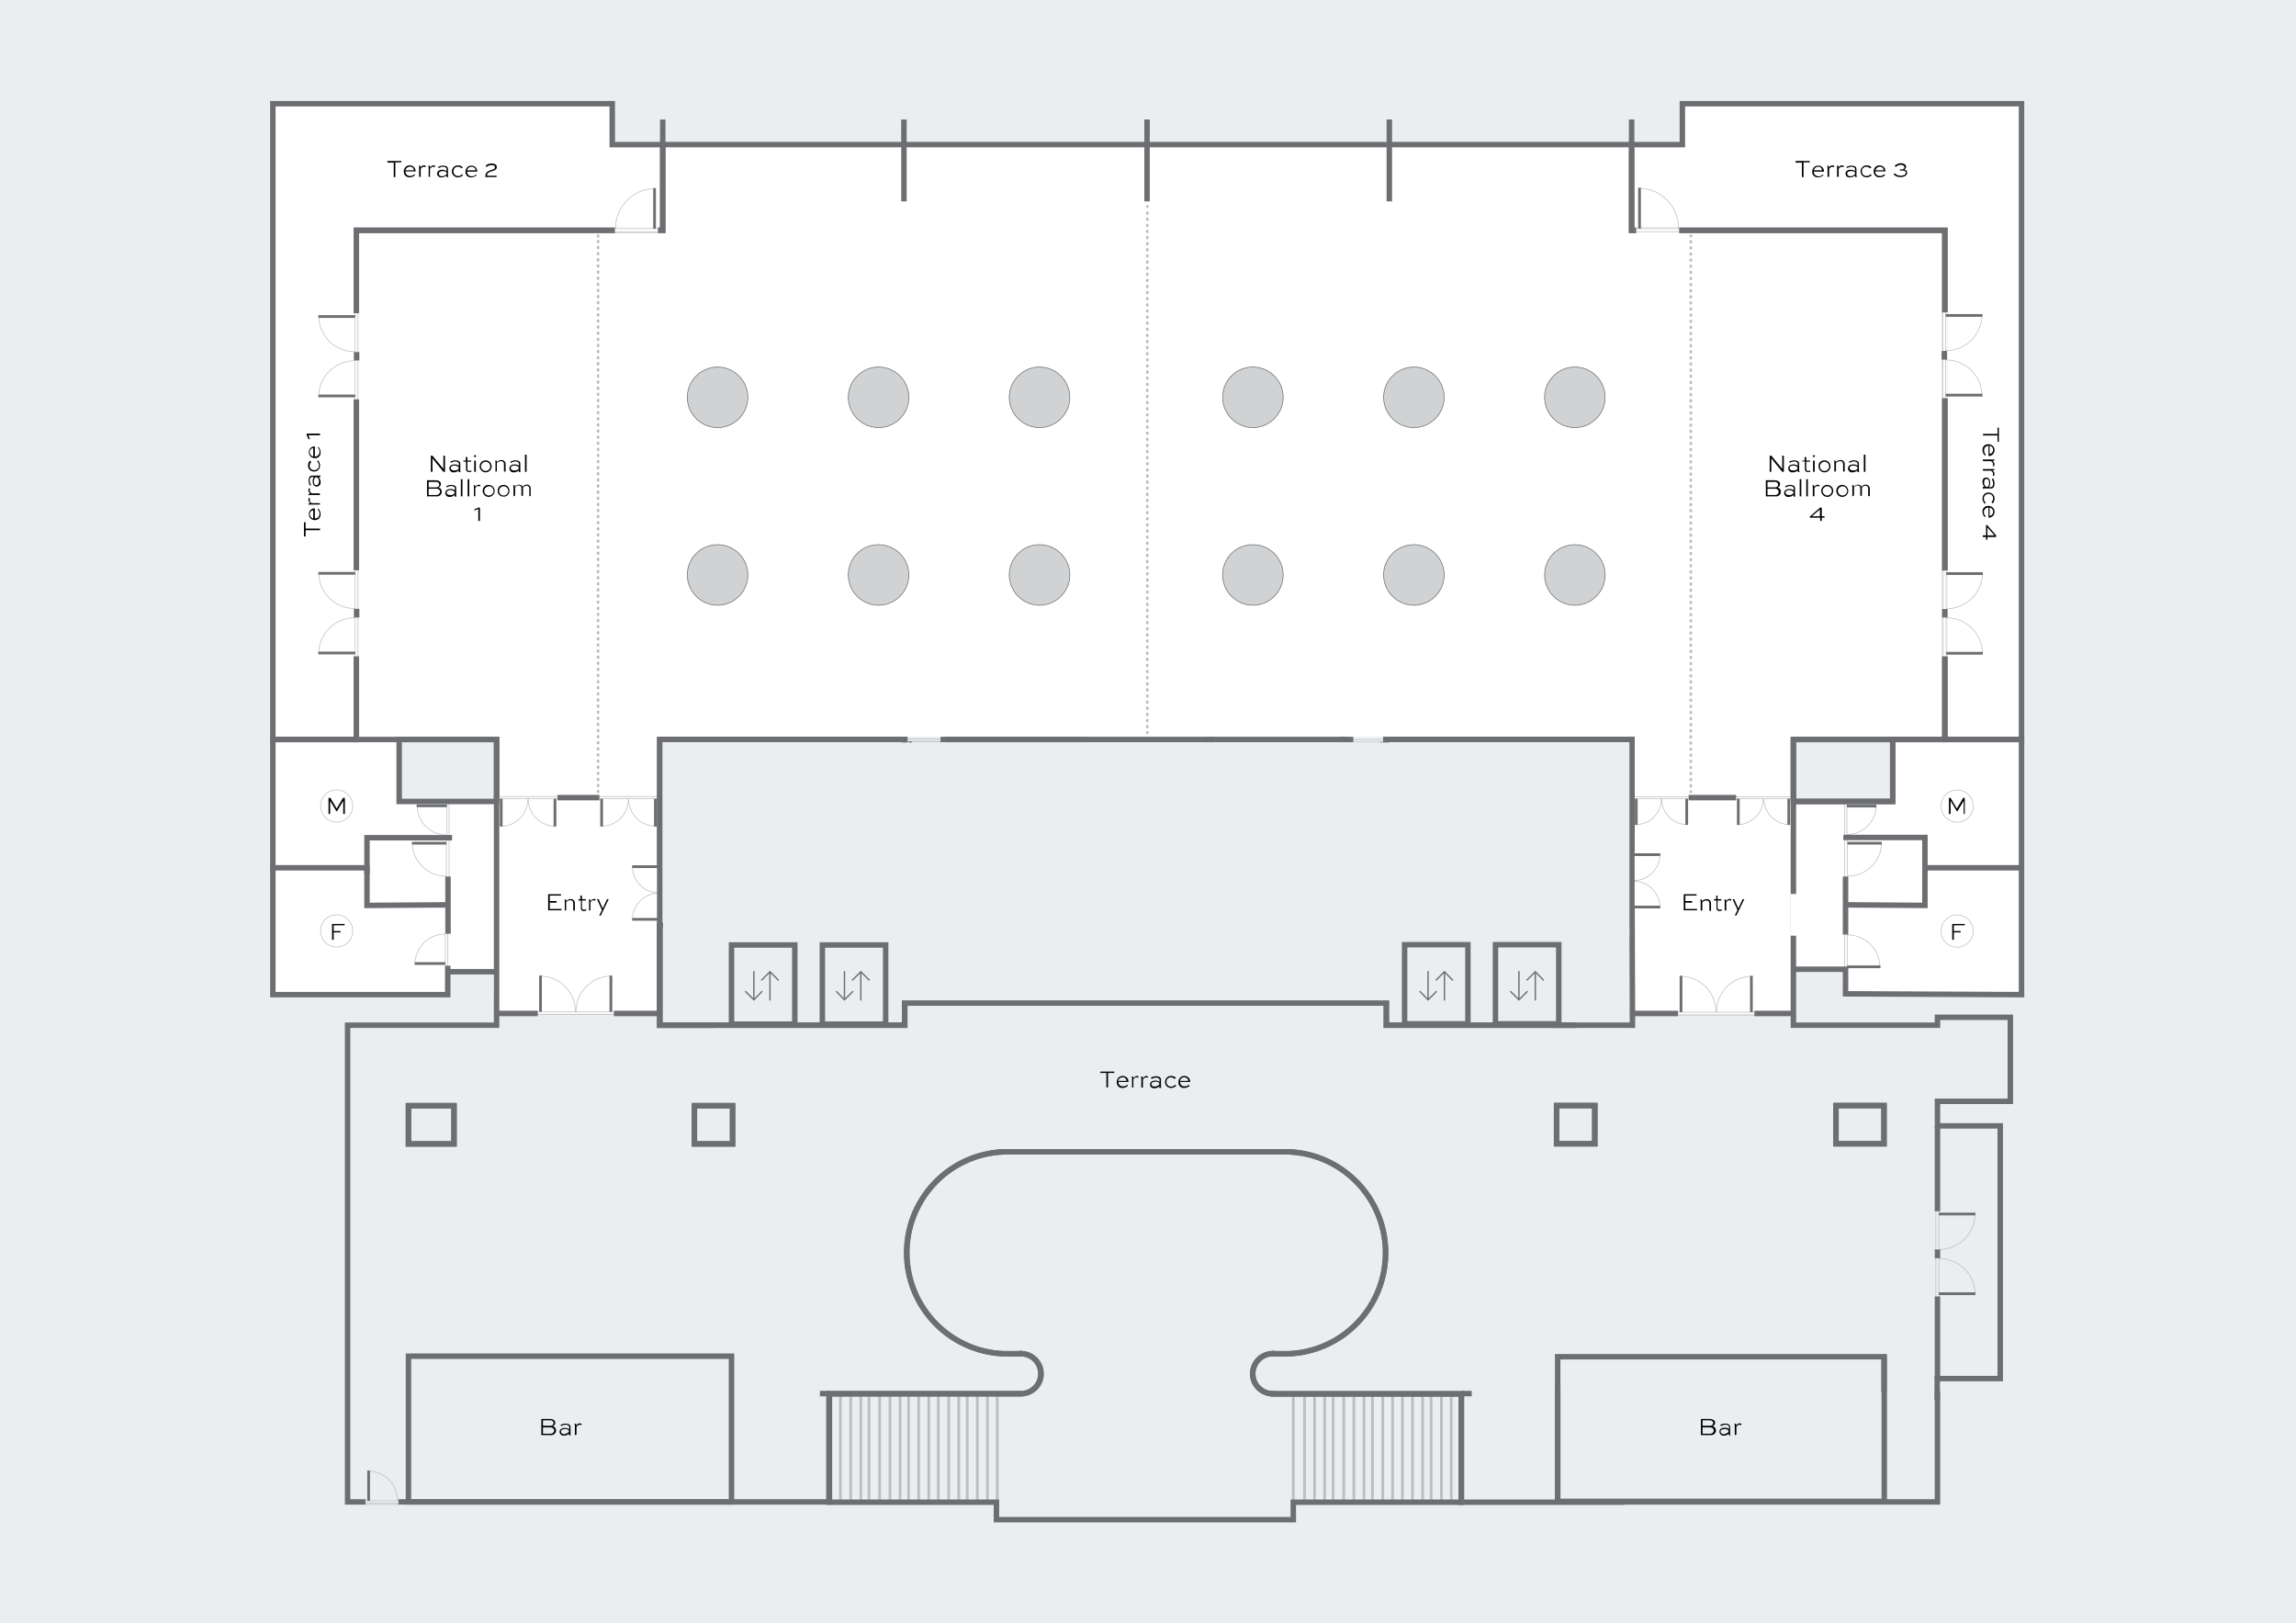 <?xml version="1.0" encoding="utf-8"?>
<!-- Generator: Adobe Illustrator 25.3.1, SVG Export Plug-In . SVG Version: 6.00 Build 0)  -->
<svg version="1.1" id="Layer_1" xmlns="http://www.w3.org/2000/svg" xmlns:xlink="http://www.w3.org/1999/xlink" x="0px" y="0px"
	 viewBox="0 0 841.5 594.8" style="enable-background:new 0 0 841.5 594.8;" xml:space="preserve">
<style type="text/css">
	.st0{fill:#EBEEF1;}
	.st1{fill:#FFFFFF;}
	.st2{fill:none;stroke:#BCBEC0;stroke-width:0.25;stroke-linecap:round;stroke-linejoin:round;}
	.st3{fill:none;stroke:#6D6E71;stroke-miterlimit:10;}
	.st4{fill:none;stroke:#BCBEC0;stroke-miterlimit:10;}
	.st5{fill:none;stroke:#6D6E71;stroke-width:2;stroke-miterlimit:10;}
	.st6{fill:none;stroke:#BCBEC0;stroke-linecap:round;stroke-miterlimit:10;}
	.st7{fill:none;stroke:#BCBEC0;stroke-linecap:round;stroke-miterlimit:10;stroke-dasharray:0.25,1.99;}
	.st8{fill:none;stroke:#6D6E71;stroke-width:0.5;stroke-linecap:square;stroke-miterlimit:10;}
	.st9{fill:#EBEEF1;stroke:#6D6E71;stroke-width:2;stroke-miterlimit:10;}
	.st10{fill:#D0D2D3;stroke:#6D6E70;stroke-width:0.25;stroke-linecap:round;stroke-linejoin:round;}
</style>
<g id="BG">
	<rect class="st0" width="841.5" height="594.8"/>
</g>
<g id="HL">
	<polygon class="st1" points="740.9,38 740.9,364.5 657.3,364.5 657.3,375.7 709.3,375.7 709.3,372.8 736.8,372.8 736.8,403.9 
		710.1,403.9 710.1,412.7 733.1,412.7 733.1,505.2 710.1,505.2 710.1,550.4 474,550.4 474,556.6 365.1,556.6 365.1,550.4 
		127.4,550.4 127.4,375.7 182,375.7 182,364.5 100.1,364.5 100.1,97.3 100,97.3 100,38 224.1,38 224.1,53 616.1,53 616.1,38 	"/>
	<rect x="149.3" y="497.6" class="st0" width="119.2" height="53.2"/>
	<path class="st0" d="M421.1,292.3"/>
	<polyline class="st0" points="442.1,270 507.5,270 507.5,375.9 332.3,375.9 332.3,270 398.6,270 	"/>
	<rect x="570.1" y="496.4" class="st0" width="121.5" height="53.7"/>
	<rect x="656.2" y="271" class="st0" width="37.4" height="22.8"/>
	<polygon class="st0" points="598.3,271 598.3,305.5 586.6,305.5 573.5,306.1 573.3,300.9 573.3,271 	"/>
	<polygon class="st0" points="267.1,270.8 267.1,300.3 267.1,306.1 252.9,306.1 242.1,306.1 242.1,271 250.3,271 250.3,270.8 	"/>
	<rect x="146.3" y="270.9" class="st0" width="36.6" height="22.3"/>
	<rect x="508" y="339.2" class="st0" width="90.4" height="36.8"/>
	<rect x="241.6" y="339.2" class="st0" width="90.6" height="36.8"/>
	<rect x="330" y="363.2" class="st0" width="179.1" height="4.2"/>
	<rect x="120.4" y="371.4" class="st0" width="620.5" height="194"/>
	<rect x="657.9" y="356.1" class="st0" width="18.6" height="11.3"/>
	<rect x="164.1" y="356.1" class="st0" width="16.7" height="11.2"/>
</g>
<g id="Key-Line">
	<line class="st2" x1="197.1" y1="370.8" x2="211" y2="370.8"/>
	<line class="st2" x1="197.1" y1="371.8" x2="211" y2="371.8"/>
	<path class="st2" d="M210.9,370.7c0-7.2-5.8-13-13-13"/>
	<line class="st3" x1="198.1" y1="370.8" x2="198.1" y2="357.5"/>
	<line class="st2" x1="224.9" y1="370.8" x2="211" y2="370.8"/>
	<line class="st2" x1="224.9" y1="371.8" x2="211" y2="371.8"/>
	<path class="st2" d="M211.1,370.7c0-7.2,5.8-13,13-13"/>
	<line class="st3" x1="223.9" y1="370.8" x2="223.9" y2="357.5"/>
	<line class="st2" x1="204.2" y1="292.7" x2="193.6" y2="292.7"/>
	<line class="st2" x1="204.2" y1="291.9" x2="193.6" y2="291.9"/>
	<path class="st2" d="M193.6,292.8c0,5.5,4.5,10,10,10"/>
	<line class="st3" x1="203.4" y1="292.7" x2="203.4" y2="302.9"/>
	<line class="st2" x1="183" y1="292.7" x2="193.6" y2="292.7"/>
	<line class="st2" x1="183" y1="291.9" x2="193.6" y2="291.9"/>
	<path class="st2" d="M193.5,292.8c0,5.5-4.4,10-9.9,10"/>
	<line class="st3" x1="183.7" y1="292.7" x2="183.7" y2="302.9"/>
	<line class="st2" x1="240.9" y1="292.7" x2="230.3" y2="292.7"/>
	<line class="st2" x1="240.9" y1="291.9" x2="230.3" y2="291.9"/>
	<path class="st2" d="M230.4,292.8c0,5.5,4.5,10,10,10"/>
	<line class="st3" x1="240.2" y1="292.7" x2="240.2" y2="302.9"/>
	<line class="st2" x1="163.2" y1="353.9" x2="163.2" y2="342.2"/>
	<line class="st2" x1="164.1" y1="353.9" x2="164.1" y2="342.2"/>
	<path class="st2" d="M163.1,342.3c-6.1,0-11,4.9-11,11l0,0"/>
	<line class="st3" x1="163.2" y1="353.1" x2="152" y2="353.1"/>
	<line class="st2" x1="163.6" y1="308" x2="163.6" y2="321.2"/>
	<line class="st2" x1="164.6" y1="308" x2="164.6" y2="321.2"/>
	<path class="st2" d="M163.5,321.1c-6.8,0-12.4-5.5-12.4-12.3l0,0"/>
	<line class="st3" x1="163.6" y1="309" x2="151" y2="309"/>
	<line class="st2" x1="163.8" y1="294.5" x2="163.8" y2="306"/>
	<line class="st2" x1="164.6" y1="294.5" x2="164.6" y2="306"/>
	<path class="st2" d="M163.7,306c-6,0-10.8-4.8-10.8-10.8c0,0,0,0,0,0"/>
	<line class="st3" x1="163.8" y1="295.3" x2="152.7" y2="295.3"/>
	<line class="st2" x1="219.7" y1="292.7" x2="230.3" y2="292.7"/>
	<line class="st2" x1="219.7" y1="291.9" x2="230.3" y2="291.9"/>
	<path class="st2" d="M230.3,292.8c0,5.5-4.4,10-9.9,10"/>
	<line class="st3" x1="220.5" y1="302.9" x2="220.5" y2="292.7"/>
	<line class="st2" x1="710.6" y1="443.9" x2="710.6" y2="458"/>
	<line class="st2" x1="709.5" y1="443.9" x2="709.5" y2="458"/>
	<path class="st2" d="M710.7,457.9c7.3,0,13.2-5.9,13.2-13.2"/>
	<line class="st3" x1="710.6" y1="444.9" x2="724" y2="444.9"/>
	<line class="st2" x1="710.6" y1="475.1" x2="710.6" y2="461.1"/>
	<line class="st2" x1="709.5" y1="475.1" x2="709.5" y2="461.1"/>
	<path class="st2" d="M710.7,461.2c7.3,0,13.2,5.9,13.2,13.1v0"/>
	<line class="st3" x1="710.6" y1="474.1" x2="724" y2="474.1"/>
	<line class="st2" x1="677" y1="355.2" x2="677" y2="342.5"/>
	<line class="st2" x1="676.1" y1="355.2" x2="676.1" y2="342.5"/>
	<path class="st2" d="M677.1,342.6c6.6,0,11.9,5.3,11.9,11.9"/>
	<line class="st3" x1="677" y1="354.3" x2="689.2" y2="354.3"/>
	<line class="st2" x1="677.1" y1="308" x2="677.1" y2="321.2"/>
	<line class="st2" x1="676.1" y1="308" x2="676.1" y2="321.2"/>
	<path class="st2" d="M677.2,321.1c6.8,0,12.4-5.5,12.4-12.3"/>
	<line class="st3" x1="677.1" y1="309" x2="689.7" y2="309"/>
	<line class="st2" x1="615.1" y1="370.9" x2="629" y2="370.9"/>
	<line class="st2" x1="615.1" y1="372" x2="629" y2="372"/>
	<path class="st2" d="M628.9,370.8c0-7.2-5.8-13-13-13l0,0"/>
	<line class="st3" x1="616.1" y1="370.9" x2="616.1" y2="357.6"/>
	<line class="st2" x1="642.9" y1="370.9" x2="629" y2="370.9"/>
	<line class="st2" x1="642.9" y1="372" x2="629" y2="372"/>
	<path class="st2" d="M629.1,370.8c0-7.2,5.8-13,13-13l0,0"/>
	<line class="st3" x1="641.9" y1="370.9" x2="641.9" y2="357.6"/>
	<line class="st2" x1="656.3" y1="292.7" x2="646.4" y2="292.7"/>
	<line class="st2" x1="656.3" y1="292" x2="646.4" y2="292"/>
	<path class="st2" d="M646.5,292.8c0,5.2,4.2,9.3,9.3,9.4c0,0,0,0,0,0"/>
	<line class="st3" x1="655.6" y1="292.7" x2="655.6" y2="302.3"/>
	<line class="st2" x1="636.3" y1="292.7" x2="646.3" y2="292.7"/>
	<line class="st2" x1="636.3" y1="292" x2="646.3" y2="292"/>
	<path class="st2" d="M646.2,292.8c0,5.2-4.2,9.3-9.3,9.4c0,0,0,0,0,0"/>
	<line class="st3" x1="637.1" y1="292.7" x2="637.1" y2="302.3"/>
	<line class="st2" x1="618.9" y1="292.7" x2="609" y2="292.7"/>
	<line class="st2" x1="618.9" y1="292" x2="609" y2="292"/>
	<path class="st2" d="M609,292.8c0,5.2,4.2,9.3,9.3,9.4"/>
	<line class="st3" x1="618.2" y1="292.7" x2="618.2" y2="302.3"/>
	<line class="st2" x1="599" y1="292.7" x2="609" y2="292.7"/>
	<line class="st2" x1="599" y1="292" x2="609" y2="292"/>
	<path class="st2" d="M608.9,292.8c0,5.2-4.2,9.3-9.3,9.4"/>
	<line class="st3" x1="599.7" y1="292.7" x2="599.7" y2="302.3"/>
	<line class="st2" x1="676.9" y1="294.6" x2="676.9" y2="305.8"/>
	<line class="st2" x1="676.1" y1="294.6" x2="676.1" y2="305.8"/>
	<path class="st2" d="M677,305.8c5.8,0,10.6-4.7,10.6-10.5c0,0,0,0,0,0"/>
	<line class="st3" x1="676.9" y1="295.4" x2="687.7" y2="295.4"/>
	<line class="st2" x1="269.1" y1="305.7" x2="282.2" y2="305.7"/>
	<line class="st2" x1="269.1" y1="306.7" x2="282.2" y2="306.7"/>
	<path class="st2" d="M282.1,305.6c0-6.8-5.5-12.2-12.2-12.3"/>
	<line class="st3" x1="270.1" y1="305.7" x2="270.1" y2="293.2"/>
	<line class="st2" x1="332.7" y1="271.7" x2="344.5" y2="271.7"/>
	<line class="st2" x1="332.7" y1="270.8" x2="344.5" y2="270.8"/>
	<path class="st2" d="M344.4,271.8c0,6.1-4.9,11-11,11.1"/>
	<line class="st3" x1="333.6" y1="271.7" x2="333.6" y2="283"/>
	<line class="st2" x1="332.7" y1="271.7" x2="344.5" y2="271.7"/>
	<line class="st2" x1="332.7" y1="270.8" x2="344.5" y2="270.8"/>
	<path class="st2" d="M344.4,271.8c0,6.1-4.9,11-11,11.1"/>
	<line class="st3" x1="333.6" y1="271.7" x2="333.6" y2="283"/>
	<line class="st2" x1="507.1" y1="271.9" x2="496" y2="271.9"/>
	<line class="st2" x1="507.1" y1="271" x2="496" y2="271"/>
	<path class="st2" d="M496.1,272c0,5.7,4.7,10.4,10.4,10.4c0,0,0,0,0,0"/>
	<line class="st3" x1="506.3" y1="271.9" x2="506.3" y2="282.5"/>
	<rect x="290.9" y="271.2" class="st4" width="25.4" height="15.5"/>
	<line class="st4" x1="294" y1="286.6" x2="294" y2="271.2"/>
	<line class="st4" x1="297.1" y1="271.2" x2="297.1" y2="286.6"/>
	<line class="st4" x1="300.4" y1="286.6" x2="300.4" y2="270.9"/>
	<line class="st4" x1="303.8" y1="286.6" x2="303.8" y2="270.9"/>
	<line class="st4" x1="306.4" y1="286.6" x2="306.4" y2="271.2"/>
	<line class="st4" x1="309.6" y1="271.2" x2="309.6" y2="286.6"/>
	<line class="st4" x1="312.8" y1="286.6" x2="312.8" y2="270.9"/>
	<rect x="316.2" y="286.6" class="st4" width="15.5" height="9.6"/>
	<line class="st4" x1="316.2" y1="293.4" x2="331.6" y2="293.4"/>
	<line class="st4" x1="331.6" y1="290.2" x2="315.9" y2="290.2"/>
	<rect x="290.9" y="287" class="st4" width="25.4" height="18.4"/>
	<line class="st4" x1="294" y1="305.4" x2="294" y2="287"/>
	<line class="st4" x1="297.1" y1="287" x2="297.1" y2="305.4"/>
	<line class="st4" x1="300.4" y1="305.4" x2="300.4" y2="286.6"/>
	<line class="st4" x1="303.8" y1="305.4" x2="303.8" y2="286.6"/>
	<line class="st4" x1="306.4" y1="305.4" x2="306.4" y2="287"/>
	<line class="st4" x1="309.6" y1="287" x2="309.6" y2="305.4"/>
	<line class="st4" x1="312.8" y1="305.4" x2="312.8" y2="286.6"/>
	<rect x="316.8" y="311.3" class="st4" width="14.7" height="15.5"/>
	<line class="st4" x1="331.5" y1="324" x2="316.5" y2="324"/>
	<line class="st4" x1="331.5" y1="321.3" x2="316.8" y2="321.3"/>
	<line class="st4" x1="316.8" y1="318.1" x2="331.5" y2="318.1"/>
	<line class="st4" x1="331.5" y1="314.9" x2="316.5" y2="314.9"/>
	<rect x="294.4" y="314.9" class="st4" width="14.7" height="12"/>
	<line class="st4" x1="309" y1="324" x2="294.1" y2="324"/>
	<line class="st4" x1="309" y1="321.3" x2="294.4" y2="321.3"/>
	<line class="st4" x1="294.4" y1="318.1" x2="309" y2="318.1"/>
	<rect x="309.6" y="326.9" class="st4" width="6" height="12.3"/>
	<line class="st4" x1="312.7" y1="326.9" x2="312.7" y2="339.4"/>
	<rect x="474" y="510.7" class="st4" width="61.6" height="39.7"/>
	<line class="st4" x1="531.9" y1="550.4" x2="531.9" y2="510.7"/>
	<line class="st4" x1="528.3" y1="510.7" x2="528.3" y2="550.4"/>
	<line class="st4" x1="524.5" y1="550.4" x2="524.5" y2="509.9"/>
	<line class="st4" x1="521.4" y1="550.4" x2="521.4" y2="510.7"/>
	<line class="st4" x1="517.7" y1="510.7" x2="517.7" y2="550.4"/>
	<line class="st4" x1="514" y1="550.4" x2="514" y2="509.9"/>
	<line class="st4" x1="510.4" y1="550.4" x2="510.4" y2="510.7"/>
	<line class="st4" x1="506.8" y1="510.7" x2="506.8" y2="550.4"/>
	<line class="st4" x1="503" y1="550.4" x2="503" y2="509.9"/>
	<line class="st4" x1="499.9" y1="550.4" x2="499.9" y2="510.7"/>
	<line class="st4" x1="496.2" y1="510.7" x2="496.2" y2="550.4"/>
	<line class="st4" x1="492.5" y1="550.4" x2="492.5" y2="509.9"/>
	<line class="st4" x1="488.6" y1="550.4" x2="488.6" y2="509.9"/>
	<line class="st4" x1="485.5" y1="550.4" x2="485.5" y2="510.7"/>
	<line class="st4" x1="481.8" y1="510.7" x2="481.8" y2="550.4"/>
	<line class="st4" x1="478.1" y1="550.4" x2="478.1" y2="509.9"/>
	<rect x="523.8" y="271.3" class="st4" width="25.4" height="15.5"/>
	<line class="st4" x1="546.2" y1="286.8" x2="546.2" y2="271.3"/>
	<line class="st4" x1="543" y1="271.3" x2="543" y2="286.8"/>
	<line class="st4" x1="539.8" y1="286.8" x2="539.8" y2="271"/>
	<line class="st4" x1="536.4" y1="286.8" x2="536.4" y2="271"/>
	<line class="st4" x1="533.8" y1="286.8" x2="533.8" y2="271.3"/>
	<line class="st4" x1="530.6" y1="271.3" x2="530.6" y2="286.8"/>
	<line class="st4" x1="527.3" y1="286.8" x2="527.3" y2="271"/>
	<rect x="508.6" y="286.8" class="st4" width="15.5" height="9.6"/>
	<line class="st4" x1="524" y1="293.6" x2="508.6" y2="293.6"/>
	<line class="st4" x1="508.6" y1="290.3" x2="524.3" y2="290.3"/>
	<rect x="523.8" y="287.2" class="st4" width="25.4" height="18.4"/>
	<line class="st4" x1="546.2" y1="305.6" x2="546.2" y2="287.2"/>
	<line class="st4" x1="543" y1="287.2" x2="543" y2="305.6"/>
	<line class="st4" x1="539.8" y1="305.6" x2="539.8" y2="286.8"/>
	<line class="st4" x1="536.4" y1="305.6" x2="536.4" y2="286.8"/>
	<line class="st4" x1="533.8" y1="305.6" x2="533.8" y2="287.2"/>
	<line class="st4" x1="530.6" y1="287.2" x2="530.6" y2="305.6"/>
	<line class="st4" x1="527.3" y1="305.6" x2="527.3" y2="286.8"/>
	<rect x="508.7" y="311.5" class="st4" width="14.7" height="15.6"/>
	<line class="st4" x1="508.7" y1="324.1" x2="523.7" y2="324.1"/>
	<line class="st4" x1="508.7" y1="321.4" x2="523.4" y2="321.4"/>
	<line class="st4" x1="523.4" y1="318.3" x2="508.7" y2="318.3"/>
	<line class="st4" x1="508.7" y1="315" x2="523.7" y2="315"/>
	<rect x="531.2" y="315" class="st4" width="14.7" height="12"/>
	<line class="st4" x1="531.2" y1="324.1" x2="546.1" y2="324.1"/>
	<line class="st4" x1="531.2" y1="321.4" x2="545.8" y2="321.4"/>
	<line class="st4" x1="545.8" y1="318.3" x2="531.2" y2="318.3"/>
	<rect x="524.6" y="327" class="st4" width="6" height="12.3"/>
	<line class="st4" x1="527.5" y1="327" x2="527.5" y2="339.6"/>
	<rect x="303.9" y="510.7" class="st4" width="61.6" height="39.7"/>
	<line class="st4" x1="361.9" y1="550.4" x2="361.9" y2="510.7"/>
	<line class="st4" x1="358.2" y1="510.7" x2="358.2" y2="550.4"/>
	<line class="st4" x1="354.5" y1="550.4" x2="354.5" y2="509.9"/>
	<line class="st4" x1="351.4" y1="550.4" x2="351.4" y2="510.7"/>
	<line class="st4" x1="347.7" y1="510.7" x2="347.7" y2="550.4"/>
	<line class="st4" x1="343.9" y1="550.4" x2="343.9" y2="509.9"/>
	<line class="st4" x1="340.4" y1="550.4" x2="340.4" y2="510.7"/>
	<line class="st4" x1="336.7" y1="510.7" x2="336.7" y2="550.4"/>
	<line class="st4" x1="333" y1="550.4" x2="333" y2="509.9"/>
	<line class="st4" x1="329.9" y1="550.4" x2="329.9" y2="510.7"/>
	<line class="st4" x1="326.2" y1="510.7" x2="326.2" y2="550.4"/>
	<line class="st4" x1="322.4" y1="550.4" x2="322.4" y2="509.9"/>
	<line class="st4" x1="318.5" y1="550.4" x2="318.5" y2="509.9"/>
	<line class="st4" x1="315.5" y1="550.4" x2="315.5" y2="510.7"/>
	<line class="st4" x1="311.8" y1="510.7" x2="311.8" y2="550.4"/>
	<line class="st4" x1="308" y1="550.4" x2="308" y2="509.9"/>
	<path d="M142,59h5.1v0.5h-2.2v5.4h-0.6v-5.3H142V59z"/>
	<path d="M152.1,64.2c-0.5,0.5-1.3,0.8-2,0.8c-1.1,0-2.1-0.8-2.1-2c0-0.1,0-0.1,0-0.2c0-1.2,0.9-2.2,2.1-2.2c0,0,0,0,0.1,0
		c1.1,0,2,0.8,2.1,1.9c0,0,0,0.1,0,0.1c0,0.1,0,0.1,0,0.2h-3.7l0,0c0,0.9,0.6,1.6,1.5,1.7c0.1,0,0.1,0,0.2,0c0.6,0,1.2-0.2,1.6-0.7
		L152.1,64.2z M148.6,62.4h3.1c-0.1-0.8-0.7-1.4-1.5-1.3C149.4,61.1,148.7,61.7,148.6,62.4L148.6,62.4z"/>
	<path d="M153.6,64.9v-3.2c0-0.3,0-0.7-0.1-1h0.5c0.1,0.2,0.1,0.5,0.1,0.7c0.3-0.5,0.7-0.8,1.3-0.8c0.2,0,0.5,0.1,0.7,0.2l-0.2,0.5
		c-0.2-0.1-0.4-0.2-0.6-0.2c-0.5,0.1-0.9,0.4-1.1,0.8v2.9H153.6z"/>
	<path d="M157.1,64.9v-3.2c0-0.3,0-0.7-0.1-1h0.5c0.1,0.2,0.1,0.5,0.1,0.7c0.3-0.5,0.8-0.8,1.3-0.8c0.2,0,0.5,0.1,0.6,0.2l-0.2,0.5
		c-0.2-0.1-0.4-0.2-0.6-0.2c-0.5,0.1-0.9,0.4-1.1,0.8v2.9H157.1z"/>
	<path d="M160.5,61.2c0.6-0.3,1.2-0.5,1.9-0.5c0.9,0,1.8,0.3,1.8,1.2v2.3c0,0.3,0,0.5,0.1,0.7h-0.6c-0.1-0.2-0.1-0.4-0.1-0.6
		c-0.5,0.5-1.2,0.7-1.8,0.7c-0.8,0.1-1.5-0.5-1.6-1.2c0-0.1,0-0.1,0-0.2c0-0.8,0.7-1.4,1.9-1.4c0.6,0,1.1,0.2,1.6,0.5V62
		c0-0.6-0.6-0.9-1.3-0.9c-0.6,0-1.1,0.2-1.6,0.5L160.5,61.2z M163.7,63.8v-0.6c-0.4-0.4-1-0.6-1.5-0.5c-1,0-1.4,0.4-1.4,0.9
		s0.4,1,1.2,1C162.6,64.6,163.2,64.3,163.7,63.8L163.7,63.8z"/>
	<path d="M169.2,61.7c-0.4-0.4-0.9-0.6-1.4-0.6c-0.9,0-1.6,0.7-1.6,1.6c0,0,0,0.1,0,0.1c0,0.9,0.7,1.7,1.6,1.7c0,0,0.1,0,0.1,0
		c0.6,0,1.1-0.2,1.4-0.7l0.4,0.4c-0.5,0.5-1.2,0.8-1.9,0.8c-1.2,0-2.2-1-2.2-2.2s1-2.2,2.2-2.2c0.7,0,1.3,0.2,1.8,0.7L169.2,61.7z"
		/>
	<path d="M174.7,64.2c-0.5,0.5-1.3,0.8-2,0.8c-1.1,0.1-2.1-0.8-2.1-1.9c0-0.1,0-0.1,0-0.2c0-1.2,0.9-2.2,2.1-2.2c0,0,0,0,0.1,0
		c1.1,0,2,0.8,2.1,1.9c0,0,0,0.1,0,0.1c0,0.1,0,0.1,0,0.2h-3.7l0,0c0,0.9,0.6,1.6,1.5,1.7c0.1,0,0.1,0,0.2,0c0.6,0,1.2-0.2,1.6-0.7
		L174.7,64.2z M171.2,62.4h3.1c0-0.8-0.7-1.3-1.5-1.3c0,0,0,0,0,0C172,61.1,171.3,61.7,171.2,62.4z"/>
	<path d="M178,60.7c0.6-0.5,1.3-0.8,2.1-0.8c1,0,2,0.4,2,1.3c0,1.1-1.3,1.4-2,1.6s-1.6,0.6-1.6,1.5v0.1h3.5v0.5h-4.1v-0.5
		c0-1.2,1.1-1.8,2.1-2.1c0.4-0.1,1.4-0.3,1.4-1s-0.7-0.8-1.3-0.8c-0.7,0-1.3,0.3-1.8,0.7L178,60.7z"/>
	<path d="M163.1,167v5.9h-0.6l-4-4.9l0,0v4.9h-0.6V167h0.6l4,4.8l0,0V167H163.1z"/>
	<path d="M165,169.2c0.6-0.3,1.2-0.5,1.9-0.5c0.9,0,1.8,0.3,1.8,1.2v2.3c0,0.3,0,0.5,0.1,0.8h-0.6c-0.1-0.2-0.1-0.4-0.1-0.6
		c-0.5,0.5-1.1,0.7-1.8,0.7c-0.8,0.1-1.5-0.5-1.6-1.3c0-0.1,0-0.1,0-0.2c0-0.8,0.7-1.4,1.9-1.4c0.6,0,1.1,0.1,1.6,0.5V170
		c0-0.6-0.6-0.9-1.3-0.9c-0.6,0-1.1,0.2-1.6,0.5L165,169.2z M168.1,171.8v-0.6c-0.4-0.4-1-0.6-1.5-0.6c-1,0-1.4,0.4-1.4,0.9
		s0.4,0.9,1.2,0.9C167.1,172.5,167.7,172.3,168.1,171.8L168.1,171.8z"/>
	<path d="M169.8,168.8h0.9v-1.3h0.6v1.3h1.4v0.4h-1.4v2.7c0,0.3,0.2,0.6,0.5,0.7c0,0,0.1,0,0.1,0c0.3,0,0.5-0.1,0.8-0.2l0.1,0.4
		c-0.3,0.2-0.6,0.2-0.9,0.2c-0.6,0-1.1-0.4-1.1-1c0,0,0-0.1,0-0.1v-2.7h-0.9L169.8,168.8z"/>
	<path d="M174.1,166.8c0.2,0,0.4,0.1,0.4,0.3c0,0,0,0,0,0c0,0.2-0.2,0.4-0.4,0.4c0,0,0,0,0,0c-0.2,0-0.4-0.1-0.4-0.3
		c0-0.2,0.1-0.4,0.3-0.4C174,166.8,174.1,166.8,174.1,166.8z M173.8,172.9v-4.1h0.6v4.1H173.8z"/>
	<path d="M178,168.7c1.2,0,2.2,1,2.2,2.2c0,1.2-1,2.2-2.2,2.2c-1.2,0-2.2-1-2.2-2.2C175.8,169.6,176.8,168.7,178,168.7
		C178,168.7,178,168.7,178,168.7z M178,172.6c0.9,0,1.7-0.8,1.7-1.7s-0.8-1.7-1.7-1.7s-1.7,0.8-1.7,1.7S177.1,172.6,178,172.6z"/>
	<path d="M181.6,172.9v-3.1c0-0.3,0-0.7-0.1-1h0.5c0.1,0.2,0.1,0.4,0.1,0.6c0.4-0.5,1-0.8,1.6-0.8c0.8-0.1,1.5,0.5,1.6,1.3
		c0,0,0,0.1,0,0.1v2.8h-0.6v-2.8c0-0.6-0.4-1-1-1c0,0-0.1,0-0.1,0c-0.6,0-1.1,0.3-1.5,0.7v3L181.6,172.9z"/>
	<path d="M187,169.2c0.6-0.3,1.2-0.5,1.9-0.5c0.9,0,1.8,0.3,1.8,1.2v2.3c0,0.3,0,0.5,0.1,0.8h-0.6c-0.1-0.2-0.1-0.4-0.1-0.6
		c-0.5,0.5-1.1,0.7-1.8,0.7c-0.8,0.1-1.5-0.5-1.6-1.3c0-0.1,0-0.1,0-0.2c0-0.8,0.7-1.4,1.9-1.4c0.6,0,1.1,0.1,1.6,0.5V170
		c0-0.6-0.6-0.9-1.3-0.9c-0.6,0-1.1,0.2-1.6,0.5L187,169.2z M190.1,171.8v-0.6c-0.4-0.4-1-0.6-1.5-0.6c-1,0-1.4,0.4-1.4,0.9
		s0.4,0.9,1.2,0.9C189,172.5,189.7,172.3,190.1,171.8L190.1,171.8z"/>
	<path d="M192.4,172.9v-6.3h0.6v6.3H192.4z"/>
	<path d="M156.5,181.9V176h3.3c0.5,0,1.1,0.2,1.4,0.5c0.3,0.2,0.4,0.6,0.4,0.9c0,0.6-0.4,1.1-0.9,1.3c0.7,0.1,1.2,0.7,1.2,1.5
		c0,0.5-0.2,0.9-0.5,1.2c-0.4,0.4-1,0.6-1.5,0.5L156.5,181.9z M157.1,176.6v2h2.8c0.3,0,0.6-0.1,0.8-0.3c0.2-0.2,0.3-0.5,0.3-0.7
		c0-0.3-0.1-0.5-0.3-0.7c-0.3-0.2-0.6-0.4-1-0.3L157.1,176.6z M157.1,179.1v2.3h2.8c0.4,0,0.7-0.1,1-0.4c0.2-0.2,0.3-0.5,0.4-0.8
		c0-0.3-0.1-0.5-0.3-0.7c-0.2-0.2-0.5-0.4-0.9-0.4L157.1,179.1z"/>
	<path d="M163.5,178.2c0.6-0.3,1.2-0.5,1.9-0.5c0.9,0,1.8,0.3,1.8,1.2v2.3c0,0.3,0,0.5,0.1,0.8h-0.6c-0.1-0.2-0.1-0.4-0.1-0.6
		c-0.5,0.5-1.1,0.7-1.8,0.7c-0.8,0.1-1.5-0.5-1.6-1.3c0-0.1,0-0.1,0-0.2c0-0.8,0.7-1.4,1.9-1.4c0.6,0,1.1,0.1,1.6,0.5V179
		c0-0.6-0.6-0.9-1.3-0.9c-0.6,0-1.1,0.2-1.6,0.5L163.5,178.2z M166.6,180.8v-0.6c-0.4-0.4-1-0.6-1.5-0.6c-1,0-1.4,0.4-1.4,0.9
		s0.4,0.9,1.2,0.9C165.6,181.5,166.2,181.3,166.6,180.8z"/>
	<path d="M168.9,181.9v-6.3h0.6v6.3H168.9z"/>
	<path d="M171.4,181.9v-6.3h0.6v6.3H171.4z"/>
	<path d="M173.7,181.9v-3.1c0-0.3,0-0.7-0.1-1h0.5c0.1,0.2,0.1,0.5,0.1,0.7c0.3-0.5,0.7-0.8,1.3-0.9c0.2,0,0.5,0.1,0.6,0.2l-0.2,0.5
		c-0.2-0.1-0.4-0.2-0.6-0.2c-0.5,0-0.9,0.4-1.1,0.8v2.9L173.7,181.9z"/>
	<path d="M179.1,177.7c1.2,0,2.2,1,2.2,2.2c0,1.2-1,2.2-2.2,2.2c-1.2,0-2.2-1-2.2-2.2C176.9,178.6,177.8,177.7,179.1,177.7
		C179,177.7,179.1,177.7,179.1,177.7z M179.1,181.6c0.9,0,1.8-0.7,1.8-1.6s-0.7-1.8-1.6-1.8c-0.9,0-1.8,0.7-1.8,1.6c0,0,0,0,0,0.1
		C177.4,180.8,178.1,181.5,179.1,181.6C179.1,181.6,179.1,181.6,179.1,181.6L179.1,181.6z"/>
	<path d="M184.6,177.7c1.2,0,2.2,1,2.1,2.2c0,1.2-1,2.2-2.2,2.1c-1.2,0-2.2-1-2.1-2.2C182.4,178.6,183.3,177.7,184.6,177.7
		C184.5,177.7,184.6,177.7,184.6,177.7z M184.6,181.6c0.9,0,1.7-0.8,1.7-1.7s-0.8-1.7-1.7-1.7s-1.7,0.8-1.7,1.7
		S183.6,181.6,184.6,181.6L184.6,181.6z"/>
	<path d="M188.2,181.9v-3.1c0-0.3,0-0.7-0.1-1h0.5c0.1,0.2,0.1,0.4,0.1,0.6c0.4-0.5,0.9-0.7,1.5-0.8c0.6,0,1.1,0.3,1.4,0.8
		c0.3-0.5,0.9-0.8,1.5-0.8c0.8,0,1.4,0.6,1.4,1.3c0,0,0,0.1,0,0.1v2.8H194v-2.8c0-0.6-0.4-1-1-1c-0.5,0-1,0.3-1.3,0.7v3h-0.6v-3
		c-0.1-0.5-0.5-0.8-1-0.8c-0.5,0-1,0.3-1.3,0.7v3L188.2,181.9z"/>
	<path d="M173.8,186.7l1.5-0.7h0.6v4.9h-0.6v-4.4l-1.4,0.6L173.8,186.7z"/>
	<path d="M653.8,167v5.9h-0.6l-4-4.9l0,0v4.9h-0.6V167h0.6l4,4.8l0,0V167H653.8z"/>
	<path d="M655.7,169.2c0.6-0.3,1.2-0.5,1.9-0.5c0.9,0,1.8,0.3,1.8,1.2v2.3c0,0.3,0,0.5,0.2,0.8H659c-0.1-0.2-0.1-0.4-0.1-0.6
		c-0.5,0.5-1.2,0.7-1.9,0.7c-0.8,0.1-1.5-0.5-1.6-1.3c0-0.1,0-0.1,0-0.2c0-0.8,0.7-1.4,1.9-1.4c0.6,0,1.1,0.1,1.6,0.5V170
		c0-0.6-0.6-0.9-1.3-0.9c-0.6,0-1.1,0.2-1.6,0.5L655.7,169.2z M658.8,171.8v-0.6c-0.4-0.4-1-0.6-1.5-0.6c-1,0-1.4,0.4-1.4,0.9
		s0.4,0.9,1.2,0.9C657.8,172.5,658.4,172.3,658.8,171.8z"/>
	<path d="M660.5,168.8h0.9v-1.3h0.6v1.3h1.4v0.4h-1.4v2.7c0,0.3,0.2,0.6,0.5,0.7c0,0,0.1,0,0.1,0c0.3,0,0.5-0.1,0.8-0.2l0.1,0.4
		c-0.3,0.2-0.6,0.2-0.9,0.2c-0.6,0-1.1-0.4-1.1-1c0-0.1,0-0.1,0-0.2v-2.7h-0.9L660.5,168.8z"/>
	<path d="M664.8,166.8c0.2,0,0.4,0.1,0.4,0.3c0,0,0,0,0,0c0,0.2-0.2,0.4-0.4,0.4c0,0,0,0,0,0c-0.2,0-0.4-0.1-0.4-0.3
		c0-0.2,0.1-0.4,0.3-0.4C664.7,166.8,664.7,166.8,664.8,166.8z M664.5,172.9v-4.1h0.6v4.1H664.5z"/>
	<path d="M668.7,168.7c1.2,0,2.2,1,2.2,2.2c0,1.2-1,2.2-2.2,2.2c-1.2,0-2.2-1-2.2-2.2C666.4,169.6,667.4,168.7,668.7,168.7
		C668.6,168.7,668.6,168.7,668.7,168.7z M668.7,172.6c0.9,0,1.7-0.8,1.7-1.7s-0.8-1.7-1.7-1.7s-1.7,0.8-1.7,1.7
		S667.7,172.6,668.7,172.6z"/>
	<path d="M672.3,172.9v-3.1c0-0.3,0-0.7-0.1-1h0.5c0.1,0.2,0.1,0.4,0.1,0.6c0.4-0.5,1-0.8,1.7-0.8c0.8-0.1,1.5,0.5,1.6,1.3
		c0,0,0,0.1,0,0.1v2.8h-0.6v-2.8c0-0.6-0.4-1-1-1c0,0-0.1,0-0.1,0c-0.6,0-1.1,0.3-1.5,0.7v3L672.3,172.9z"/>
	<path d="M677.6,169.2c0.6-0.3,1.2-0.5,1.9-0.5c0.9,0,1.8,0.3,1.8,1.2v2.3c0,0.3,0,0.5,0.1,0.8h-0.6c-0.1-0.2-0.1-0.4-0.1-0.6
		c-0.5,0.5-1.2,0.7-1.8,0.7c-0.8,0.1-1.5-0.5-1.6-1.3c0-0.1,0-0.1,0-0.2c0-0.8,0.7-1.4,1.9-1.4c0.6,0,1.2,0.1,1.6,0.5V170
		c0-0.6-0.6-0.9-1.3-0.9c-0.6,0-1.1,0.2-1.6,0.5L677.6,169.2z M680.8,171.8v-0.6c-0.4-0.4-1-0.6-1.5-0.6c-1,0-1.4,0.4-1.4,0.9
		s0.4,0.9,1.2,0.9C679.7,172.5,680.3,172.3,680.8,171.8z"/>
	<path d="M683.1,172.9v-6.3h0.6v6.3H683.1z"/>
	<path d="M647.2,181.9V176h3.3c0.5,0,1.1,0.2,1.5,0.5c0.3,0.2,0.4,0.6,0.4,0.9c0,0.6-0.4,1.1-0.9,1.3c0.7,0.1,1.2,0.7,1.2,1.5
		c0,0.4-0.2,0.9-0.5,1.2c-0.4,0.4-1,0.6-1.5,0.5L647.2,181.9z M647.8,176.6v2h2.8c0.3,0,0.6-0.1,0.8-0.3c0.2-0.2,0.3-0.5,0.3-0.7
		c0-0.3-0.1-0.5-0.3-0.7c-0.3-0.2-0.6-0.4-1-0.3L647.8,176.6z M647.8,179.1v2.3h2.8c0.4,0,0.7-0.1,1-0.4c0.2-0.2,0.3-0.5,0.3-0.8
		c0-0.3-0.1-0.5-0.3-0.7c-0.2-0.2-0.5-0.4-0.9-0.4L647.8,179.1z"/>
	<path d="M654.2,178.2c0.6-0.3,1.2-0.5,1.9-0.5c0.9,0,1.8,0.3,1.8,1.2v2.3c0,0.3,0,0.5,0.1,0.8h-0.6c-0.1-0.2-0.1-0.4-0.1-0.6
		c-0.5,0.5-1.2,0.7-1.8,0.7c-0.8,0.1-1.5-0.5-1.6-1.3c0-0.1,0-0.1,0-0.2c0-0.8,0.7-1.4,1.9-1.4c0.6,0,1.2,0.1,1.6,0.5V179
		c0-0.6-0.6-0.9-1.3-0.9c-0.6,0-1.1,0.2-1.6,0.5L654.2,178.2z M657.3,180.8v-0.6c-0.4-0.4-1-0.6-1.5-0.6c-1,0-1.4,0.4-1.4,0.9
		s0.4,0.9,1.2,0.9C656.2,181.5,656.8,181.3,657.3,180.8z"/>
	<path d="M659.6,181.9v-6.3h0.6v6.3H659.6z"/>
	<path d="M662,181.9v-6.3h0.6v6.3H662z"/>
	<path d="M664.4,181.9v-3.1c0-0.3,0-0.7-0.1-1h0.5c0.1,0.2,0.1,0.5,0.1,0.7c0.3-0.5,0.8-0.8,1.3-0.9c0.2,0,0.5,0.1,0.7,0.2l-0.2,0.5
		c-0.2-0.1-0.4-0.2-0.6-0.2c-0.5,0.1-0.9,0.4-1.1,0.8v2.9L664.4,181.9z"/>
	<path d="M669.7,177.7c1.2,0,2.2,1,2.2,2.2c0,1.2-1,2.2-2.2,2.2c-1.2,0-2.2-1-2.2-2.2C667.5,178.6,668.5,177.7,669.7,177.7
		C669.7,177.7,669.7,177.7,669.7,177.7z M669.7,181.6c0.9,0,1.7-0.8,1.7-1.7s-0.8-1.7-1.7-1.7s-1.7,0.8-1.7,1.7
		S668.8,181.6,669.7,181.6z"/>
	<path d="M675.2,177.7c1.2,0,2.2,1,2.2,2.2c0,1.2-1,2.2-2.2,2.2c-1.2,0-2.2-1-2.2-2.2C673,178.6,674,177.7,675.2,177.7
		C675.2,177.7,675.2,177.7,675.2,177.7z M675.2,181.6c0.9,0,1.8-0.7,1.8-1.6c0-0.9-0.7-1.8-1.6-1.8c-0.9,0-1.8,0.7-1.8,1.6
		c0,0,0,0,0,0.1C673.6,180.8,674.3,181.5,675.2,181.6C675.2,181.6,675.2,181.6,675.2,181.6L675.2,181.6z"/>
	<path d="M678.9,181.9v-3.1c0-0.3,0-0.7-0.1-1h0.5c0.1,0.2,0.1,0.4,0.1,0.6c0.4-0.5,0.9-0.7,1.5-0.8c0.6,0,1.1,0.3,1.4,0.8
		c0.3-0.5,0.9-0.8,1.5-0.8c0.8,0,1.4,0.6,1.5,1.3c0,0,0,0.1,0,0.1v2.8h-0.6v-2.8c0-0.6-0.4-1-1-1c-0.5,0-1,0.3-1.3,0.7v3h-0.6v-3
		c-0.1-0.5-0.5-0.8-1-0.8c-0.5,0-1,0.3-1.3,0.7v3L678.9,181.9z"/>
	<path d="M668.7,189.7h-1v1.2h-0.6v-1.2h-3.8v-0.4l3.8-3.3h0.6v3.2h1L668.7,189.7z M664.1,189.2h2.9v-2.5H667L664.1,189.2
		L664.1,189.2z"/>
	<path d="M658.2,59h5.1v0.5h-2.3v5.4h-0.6v-5.3h-2.3V59z"/>
	<path d="M668.3,64.2c-0.5,0.5-1.3,0.8-2,0.8c-1.1,0.1-2.1-0.8-2.1-1.9c0-0.1,0-0.1,0-0.2c0-1.2,0.9-2.2,2.1-2.2c0,0,0.1,0,0.1,0
		c1.1,0,2,0.8,2.1,1.9c0,0,0,0.1,0,0.1c0,0.1,0,0.1,0,0.2h-3.7l0,0c-0.1,0.9,0.6,1.6,1.5,1.7c0.1,0,0.1,0,0.2,0
		c0.6,0,1.2-0.2,1.6-0.7L668.3,64.2z M664.8,62.4h3c-0.1-0.8-0.7-1.4-1.5-1.3C665.6,61.1,664.9,61.7,664.8,62.4z"/>
	<path d="M669.8,64.9v-3.2c0-0.3,0-0.7-0.1-1h0.5c0.1,0.2,0.1,0.5,0.1,0.7c0.3-0.5,0.8-0.8,1.3-0.8c0.2,0,0.5,0.1,0.7,0.2l-0.2,0.5
		c-0.2-0.1-0.4-0.2-0.6-0.2c-0.5,0.1-0.9,0.4-1.1,0.8v2.9H669.8z"/>
	<path d="M673.3,64.9v-3.2c0-0.3,0-0.7-0.1-1h0.5c0.1,0.2,0.1,0.5,0.1,0.7c0.3-0.5,0.7-0.8,1.3-0.8c0.2,0,0.5,0.1,0.7,0.2l-0.2,0.5
		c-0.2-0.1-0.4-0.2-0.6-0.2c-0.5,0.1-0.9,0.4-1.1,0.8v2.9H673.3z"/>
	<path d="M676.7,61.2c0.6-0.3,1.2-0.5,1.9-0.5c0.9,0,1.8,0.3,1.8,1.2v2.3c0,0.3,0,0.5,0.2,0.7H680c-0.1-0.2-0.1-0.4-0.1-0.6
		c-0.5,0.5-1.2,0.7-1.9,0.7c-0.8,0.1-1.5-0.4-1.6-1.2c0-0.1,0-0.1,0-0.2c0-0.8,0.7-1.4,1.9-1.4c0.6,0,1.2,0.2,1.6,0.5V62
		c0-0.6-0.6-0.9-1.3-0.9c-0.6,0-1.1,0.2-1.6,0.5L676.7,61.2z M679.9,63.8v-0.6c-0.4-0.4-1-0.6-1.5-0.5c-1,0-1.4,0.4-1.4,0.9
		s0.4,1,1.2,1C678.8,64.6,679.4,64.3,679.9,63.8L679.9,63.8z"/>
	<path d="M685.4,61.7c-0.4-0.4-0.9-0.6-1.4-0.6c-0.9,0-1.6,0.7-1.6,1.6c0,0,0,0.1,0,0.1c0,0.9,0.7,1.7,1.6,1.7c0,0,0.1,0,0.1,0
		c0.6,0,1.1-0.2,1.5-0.7l0.4,0.4c-0.5,0.5-1.2,0.8-1.9,0.8c-1.2,0-2.2-1-2.2-2.2s1-2.2,2.2-2.2c0.7,0,1.3,0.2,1.8,0.7L685.4,61.7z"
		/>
	<path d="M690.9,64.2c-0.5,0.5-1.3,0.8-2,0.8c-1.1,0.1-2.1-0.8-2.2-2c0-0.1,0-0.1,0-0.2c0-1.2,0.9-2.2,2.1-2.2c0,0,0,0,0.1,0
		c1.1,0,2,0.8,2.1,1.9c0,0,0,0.1,0,0.1c0,0.1,0,0.1,0,0.2h-3.7l0,0c-0.1,0.9,0.6,1.6,1.5,1.7c0.1,0,0.1,0,0.2,0
		c0.6,0,1.2-0.2,1.6-0.7L690.9,64.2z M687.4,62.4h3c-0.1-0.8-0.7-1.4-1.5-1.3c0,0,0,0,0,0C688.2,61.1,687.5,61.7,687.4,62.4z"/>
	<path d="M696.3,62.1h0.8c0.4,0,0.8-0.3,0.9-0.8c0-0.6-0.8-0.9-1.3-0.9c-0.7,0-1.4,0.3-1.9,0.8l-0.4-0.4c0.6-0.6,1.4-1,2.3-1
		c0.8,0,1.9,0.4,1.9,1.3c0,0.4-0.3,0.8-0.7,1c0.6,0.1,1.1,0.6,1.1,1.2c0,1-1.1,1.6-2.5,1.6c-0.9,0-1.9-0.3-2.5-1l0.4-0.4
		c0.6,0.6,1.4,0.9,2.2,0.9c1.1,0,1.9-0.4,1.9-1.1s-0.8-0.8-1.2-0.8h-1L696.3,62.1z"/>
	<path d="M408.9,319.3l-2.3,2.2l2.8,3.6h-0.8l-2.4-3.2l-1.6,1.6v1.6H404v-5.9h0.6v3.5l3.6-3.5L408.9,319.3z"/>
	<path d="M410.7,319c0.2,0,0.4,0.1,0.4,0.3c0,0,0,0,0,0c0,0.2-0.2,0.4-0.4,0.4c-0.2,0-0.4-0.2-0.4-0.4
		C410.3,319.2,410.5,319.1,410.7,319C410.7,319.1,410.7,319.1,410.7,319z M410.4,325.2V321h0.6v4.1H410.4z"/>
	<path d="M412.1,321h0.9v-1.3h0.6v1.3h1.4v0.4h-1.4v2.7c0,0.3,0.2,0.6,0.6,0.7c0,0,0.1,0,0.1,0c0.3,0,0.5-0.1,0.8-0.2l0.1,0.4
		c-0.3,0.2-0.6,0.2-0.9,0.2c-0.6,0-1.1-0.4-1.1-1c0-0.1,0-0.1,0-0.2v-2.7h-0.9V321z"/>
	<path d="M419.4,322c-0.4-0.4-0.9-0.6-1.4-0.6c-0.9,0-1.6,0.7-1.6,1.6c0,0,0,0.1,0,0.1c0,0.9,0.7,1.7,1.6,1.7c0,0,0.1,0,0.1,0
		c0.6,0,1.1-0.2,1.5-0.7l0.4,0.4c-0.5,0.5-1.2,0.8-1.9,0.8c-1.2,0-2.2-1-2.2-2.2s1-2.2,2.2-2.2c0,0,0,0,0,0c0.7,0,1.3,0.2,1.8,0.7
		L419.4,322z"/>
	<path d="M421.1,325.2v-6.3h0.6v2.8c0.4-0.4,1-0.7,1.5-0.7c0.8-0.1,1.5,0.5,1.6,1.3c0,0,0,0.1,0,0.1v2.8h-0.6v-2.8c0-0.6-0.4-1-1-1
		c0,0-0.1,0-0.1,0c-0.6,0-1.1,0.3-1.5,0.7v3L421.1,325.2z"/>
	<path d="M430.4,324.5c-0.5,0.5-1.3,0.8-2,0.8c-1.1,0.1-2.1-0.8-2.1-1.9c0-0.1,0-0.1,0-0.2c0-1.2,0.9-2.2,2.1-2.2c0,0,0,0,0.1,0
		c1.1,0,2,0.8,2.1,1.9c0,0,0,0,0,0.1v0.2h-3.7l0,0c-0.1,0.9,0.6,1.6,1.5,1.7c0.1,0,0.1,0,0.2,0c0.6,0,1.2-0.2,1.6-0.6L430.4,324.5z
		 M426.8,322.7h3c0-0.8-0.7-1.3-1.5-1.3c0,0,0,0,0,0C427.6,321.4,427,321.9,426.8,322.7z"/>
	<path d="M431.9,325.2V322c0-0.3,0-0.7-0.1-1h0.5c0.1,0.2,0.1,0.4,0.1,0.7c0.4-0.5,1-0.8,1.6-0.8c0.8-0.1,1.5,0.5,1.6,1.4
		c0,0,0,0.1,0,0.1v2.8H435v-2.8c0-0.6-0.4-1-1-1c0,0-0.1,0-0.1,0c-0.6,0-1.1,0.3-1.5,0.7v3L431.9,325.2z"/>
	<path d="M204,330.8h-2.5v2.3h4.3v0.5h-4.9v-5.9h4.7v0.5h-4.1v2h2.5V330.8z"/>
	<path d="M207,333.7v-3.1c0-0.3,0-0.7-0.1-1h0.5c0.1,0.2,0.1,0.4,0.1,0.7c0.4-0.5,1-0.8,1.6-0.8c0.8-0.1,1.5,0.5,1.6,1.3
		c0,0,0,0.1,0,0.1v2.8h-0.6v-2.8c0-0.6-0.5-1-1-1c0,0-0.1,0-0.1,0c-0.6,0-1.1,0.3-1.5,0.7v3L207,333.7z"/>
	<path d="M211.8,329.5h0.9v-1.3h0.6v1.3h1.4v0.5h-1.4v2.7c0,0.3,0.2,0.6,0.6,0.7c0,0,0.1,0,0.1,0c0.3,0,0.5-0.1,0.8-0.2l0.1,0.4
		c-0.3,0.2-0.6,0.3-0.9,0.3c-0.6,0-1.1-0.4-1.1-1c0-0.1,0-0.1,0-0.2V330h-0.9V329.5z"/>
	<path d="M215.9,333.7v-3.1c0-0.3,0-0.7-0.1-1h0.5c0.1,0.2,0.1,0.5,0.1,0.7c0.3-0.5,0.8-0.8,1.3-0.9c0.2,0,0.5,0.1,0.6,0.2l-0.2,0.5
		c-0.2-0.1-0.4-0.2-0.6-0.2c-0.5,0-0.9,0.4-1.1,0.8v2.9L215.9,333.7z"/>
	<path d="M223.1,329.5l-2.9,6h-0.6l1-2l-1.8-4h0.6l1.5,3.4l0,0l1.6-3.4H223.1z"/>
	<path d="M620.2,330.8h-2.5v2.3h4.3v0.5h-4.9v-5.9h4.7v0.5h-4.1v2h2.5L620.2,330.8z"/>
	<path d="M623.3,333.7v-3.1c0-0.3,0-0.7-0.1-1h0.5c0.1,0.2,0.1,0.4,0.1,0.7c0.4-0.5,1-0.8,1.7-0.8c0.8-0.1,1.5,0.6,1.6,1.4
		c0,0,0,0,0,0.1v2.8h-0.6v-2.8c0-0.6-0.5-1-1-1c0,0,0,0-0.1,0c-0.6,0-1.1,0.3-1.5,0.7v3L623.3,333.7z"/>
	<path d="M628.1,329.5h0.9v-1.3h0.5v1.3h1.4v0.5h-1.4v2.7c0,0.3,0.2,0.6,0.6,0.7c0,0,0.1,0,0.1,0c0.3,0,0.5-0.1,0.8-0.2l0.1,0.4
		c-0.3,0.2-0.6,0.3-0.9,0.3c-0.6,0-1.1-0.4-1.1-1c0,0,0-0.1,0-0.1V330h-0.9L628.1,329.5z"/>
	<path d="M632.1,333.7v-3.1c0-0.3,0-0.7-0.1-1h0.5c0.1,0.2,0.1,0.5,0.1,0.7c0.3-0.5,0.7-0.8,1.3-0.9c0.2,0,0.5,0.1,0.7,0.2l-0.2,0.5
		c-0.2-0.1-0.4-0.2-0.6-0.2c-0.5,0-0.9,0.4-1.1,0.8v2.9L632.1,333.7z"/>
	<path d="M639.3,329.5l-2.9,6h-0.6l1-2l-1.8-4h0.6l1.5,3.4l0,0l1.6-3.4H639.3z"/>
	<path d="M403.3,392.7h5.1v0.5h-2.3v5.3h-0.6v-5.3h-2.3L403.3,392.7z"/>
	<path d="M413.4,397.9c-0.5,0.5-1.3,0.8-2,0.8c-1.1,0.1-2.1-0.8-2.1-2c0-0.1,0-0.1,0-0.2c0-1.2,0.9-2.2,2.1-2.2c0,0,0,0,0.1,0
		c1.1,0,2,0.8,2.1,1.9c0,0,0,0.1,0,0.1c0,0.1,0,0.1,0,0.2h-3.7l0,0c0,0.9,0.6,1.6,1.5,1.6c0.1,0,0.1,0,0.2,0c0.6,0,1.2-0.2,1.6-0.6
		L413.4,397.9z M409.8,396.1h3.1c-0.1-0.8-0.7-1.4-1.5-1.3c0,0,0,0,0,0C410.6,394.8,410,395.3,409.8,396.1z"/>
	<path d="M414.9,398.6v-3.1c0-0.3,0-0.7-0.1-1h0.5c0.1,0.2,0.1,0.5,0.1,0.7c0.3-0.5,0.7-0.8,1.3-0.9c0.2,0,0.5,0.1,0.6,0.2l-0.2,0.5
		c-0.2-0.1-0.4-0.2-0.6-0.2c-0.5,0-0.9,0.4-1.1,0.8v2.9L414.9,398.6z"/>
	<path d="M418.3,398.6v-3.1c0-0.3,0-0.7-0.1-1h0.5c0.1,0.2,0.1,0.5,0.1,0.7c0.3-0.5,0.8-0.8,1.3-0.9c0.2,0,0.5,0.1,0.7,0.2l-0.2,0.5
		c-0.2-0.1-0.4-0.2-0.6-0.2c-0.5,0.1-0.9,0.4-1.1,0.8v2.9L418.3,398.6z"/>
	<path d="M421.8,394.9c0.6-0.3,1.2-0.5,1.9-0.5c0.9,0,1.8,0.3,1.8,1.2v2.3c0,0.3,0,0.5,0.1,0.8H425c-0.1-0.2-0.1-0.4-0.1-0.6
		c-0.5,0.5-1.1,0.7-1.8,0.7c-0.8,0.1-1.5-0.4-1.6-1.2c0-0.1,0-0.1,0-0.2c0-0.8,0.7-1.4,1.9-1.4c0.6,0,1.1,0.1,1.6,0.5v-0.7
		c0-0.6-0.6-0.9-1.3-0.9c-0.6,0-1.1,0.2-1.6,0.5L421.8,394.9z M424.9,397.5v-0.6c-0.4-0.4-1-0.6-1.5-0.5c-1,0-1.4,0.4-1.4,0.9
		s0.4,0.9,1.2,0.9C423.8,398.2,424.4,397.9,424.9,397.5z"/>
	<path d="M430.5,395.4c-0.4-0.4-0.9-0.6-1.4-0.6c-0.9,0-1.6,0.7-1.6,1.6c0,0,0,0.1,0,0.1c0,0.9,0.7,1.7,1.6,1.7c0,0,0.1,0,0.1,0
		c0.6,0,1.1-0.2,1.5-0.7l0.4,0.4c-0.5,0.5-1.2,0.8-1.9,0.8c-1.2,0-2.2-0.9-2.2-2.1c0,0,0-0.1,0-0.1c0-1.2,0.9-2.2,2.1-2.2
		c0,0,0.1,0,0.1,0c0.7,0,1.3,0.2,1.8,0.7L430.5,395.4z"/>
	<path d="M436,397.9c-0.5,0.5-1.3,0.8-2,0.8c-1.1,0.1-2.1-0.8-2.1-2c0-0.1,0-0.1,0-0.2c0-1.2,0.9-2.2,2.1-2.2c0,0,0,0,0.1,0
		c1.1,0,2,0.8,2.1,1.9c0,0,0,0.1,0,0.1c0,0.1,0,0.1,0,0.2h-3.7l0,0c0,0.9,0.6,1.6,1.5,1.6c0.1,0,0.1,0,0.2,0c0.6,0,1.2-0.2,1.6-0.6
		L436,397.9z M432.5,396.1h3c0-0.8-0.7-1.3-1.5-1.3c0,0,0,0,0,0C433.2,394.8,432.6,395.3,432.5,396.1L432.5,396.1z"/>
	<path d="M198.4,525.9V520h3.3c0.5,0,1.1,0.2,1.4,0.5c0.3,0.2,0.4,0.6,0.4,0.9c0,0.6-0.4,1.1-0.9,1.3c0.7,0.1,1.2,0.7,1.2,1.5
		c0,0.5-0.2,0.9-0.5,1.2c-0.4,0.4-1,0.6-1.5,0.5L198.4,525.9z M199,520.5v2h2.8c0.3,0,0.6-0.1,0.8-0.3c0.2-0.2,0.3-0.5,0.3-0.7
		c0-0.3-0.1-0.5-0.3-0.7c-0.3-0.2-0.6-0.4-1-0.3H199z M199,523.1v2.3h2.8c0.4,0,0.7-0.1,1-0.4c0.2-0.2,0.3-0.5,0.3-0.8
		c0-0.3-0.1-0.5-0.3-0.7c-0.2-0.2-0.6-0.4-0.9-0.4L199,523.1z"/>
	<path d="M205.4,522.2c0.6-0.3,1.2-0.5,1.9-0.5c0.9,0,1.8,0.3,1.8,1.2v2.3c0,0.3,0,0.5,0.1,0.8h-0.6c-0.1-0.2-0.1-0.4-0.1-0.6
		c-0.5,0.5-1.2,0.7-1.8,0.7c-0.8,0.1-1.5-0.5-1.6-1.2c0-0.1,0-0.1,0-0.2c0-0.8,0.7-1.4,1.9-1.4c0.6,0,1.1,0.1,1.6,0.5V523
		c0-0.7-0.6-0.9-1.3-0.9c-0.6,0-1.1,0.2-1.6,0.5L205.4,522.2z M208.5,524.8v-0.6c-0.4-0.4-1-0.6-1.5-0.5c-1,0-1.4,0.4-1.4,0.9
		s0.4,1,1.2,1C207.4,525.5,208,525.2,208.5,524.8z"/>
	<path d="M210.7,525.9v-3.2c0-0.3,0-0.7-0.1-1h0.5c0.1,0.2,0.1,0.5,0.1,0.7c0.3-0.5,0.8-0.8,1.3-0.8c0.2,0,0.5,0.1,0.7,0.2l-0.2,0.5
		c-0.2-0.1-0.4-0.2-0.6-0.2c-0.5,0.1-0.9,0.4-1.1,0.8v2.9L210.7,525.9z"/>
	<path d="M623.4,525.9V520h3.3c0.5,0,1.1,0.2,1.5,0.5c0.3,0.2,0.4,0.6,0.4,0.9c0,0.6-0.4,1.1-0.9,1.3c0.7,0.1,1.2,0.7,1.2,1.5
		c0,0.5-0.2,0.9-0.5,1.2c-0.4,0.4-1,0.6-1.5,0.5L623.4,525.9z M624,520.5v2h2.8c0.3,0,0.6-0.1,0.8-0.3c0.2-0.2,0.3-0.5,0.3-0.7
		c0-0.3-0.1-0.5-0.3-0.7c-0.3-0.2-0.6-0.4-1-0.3H624z M624,523.1v2.3h2.8c0.4,0,0.7-0.1,1-0.4c0.2-0.2,0.3-0.5,0.3-0.8
		c0-0.3-0.1-0.5-0.3-0.7c-0.2-0.2-0.5-0.4-0.9-0.4L624,523.1z"/>
	<path d="M630.4,522.2c0.6-0.3,1.2-0.5,1.9-0.5c0.9,0,1.8,0.3,1.8,1.2v2.3c0,0.3,0,0.5,0.2,0.8h-0.6c-0.1-0.2-0.1-0.4-0.1-0.6
		c-0.5,0.5-1.2,0.7-1.8,0.7c-0.8,0.1-1.5-0.5-1.6-1.3c0-0.1,0-0.1,0-0.2c0-0.8,0.7-1.4,1.9-1.4c0.6,0,1.2,0.1,1.6,0.5V523
		c0-0.7-0.6-0.9-1.3-0.9c-0.6,0-1.1,0.2-1.6,0.5L630.4,522.2z M633.5,524.8v-0.6c-0.4-0.4-1-0.6-1.5-0.5c-1,0-1.4,0.4-1.4,0.9
		s0.4,1,1.2,1C632.5,525.5,633.1,525.2,633.5,524.8z"/>
	<path d="M635.8,525.9v-3.2c0-0.3,0-0.7-0.1-1h0.5c0.1,0.2,0.1,0.5,0.1,0.7c0.3-0.5,0.8-0.8,1.3-0.8c0.2,0,0.5,0.1,0.7,0.2l-0.2,0.5
		c-0.2-0.1-0.4-0.2-0.6-0.2c-0.5,0-0.9,0.4-1.1,0.8v2.9L635.8,525.9z"/>
	<path d="M732.6,156.8v5.1h-0.5v-2.3h-5.3v-0.6h5.3v-2.3H732.6z"/>
	<path d="M727.4,166.9c-0.5-0.5-0.8-1.3-0.8-2c-0.1-1.1,0.8-2.1,2-2.1c0.1,0,0.1,0,0.2,0c1.2,0,2.2,0.9,2.2,2.1c0,0,0,0.1,0,0.1
		c0,1.1-0.8,2-1.9,2.1c0,0-0.1,0-0.1,0h-0.2v-3.7l0,0c-0.9,0-1.6,0.6-1.6,1.5c0,0.1,0,0.1,0,0.2c0,0.6,0.2,1.2,0.7,1.6L727.4,166.9z
		 M729.2,163.3v3c0.8,0,1.3-0.7,1.3-1.5c0,0,0,0,0,0C730.5,164.1,730,163.5,729.2,163.3z"/>
	<path d="M726.7,168.4h3.2c0.3,0,0.7,0,1-0.1v0.5c-0.2,0.1-0.5,0.1-0.7,0.1c0.5,0.3,0.8,0.8,0.8,1.3c0,0.2-0.1,0.5-0.2,0.7l-0.5-0.2
		c0.1-0.2,0.2-0.4,0.2-0.6c-0.1-0.5-0.4-0.9-0.8-1.1h-2.9L726.7,168.4z"/>
	<path d="M726.7,171.9h3.2c0.3,0,0.7,0,1-0.1v0.5c-0.2,0.1-0.5,0.1-0.7,0.1c0.5,0.3,0.8,0.7,0.8,1.3c0,0.2-0.1,0.5-0.2,0.7l-0.5-0.2
		c0.1-0.2,0.2-0.4,0.2-0.6c-0.1-0.5-0.4-0.9-0.8-1.1h-2.9L726.7,171.9z"/>
	<path d="M730.5,175.3c0.3,0.6,0.5,1.2,0.5,1.9c0,0.9-0.3,1.8-1.2,1.8h-2.3c-0.3,0-0.5,0-0.8,0.1v-0.6c0.2-0.1,0.4-0.1,0.6-0.1
		c-0.5-0.5-0.7-1.2-0.7-1.8c-0.1-0.8,0.4-1.5,1.2-1.6c0.1,0,0.1,0,0.2,0c0.8,0,1.4,0.7,1.4,1.9c0,0.6-0.1,1.2-0.5,1.6h0.7
		c0.7,0,0.9-0.6,0.9-1.3c0-0.6-0.2-1.1-0.5-1.6L730.5,175.3z M727.9,178.4h0.6c0.4-0.4,0.6-1,0.5-1.5c0-1-0.4-1.4-0.9-1.4
		s-0.9,0.4-0.9,1.2C727.1,177.3,727.4,178,727.9,178.4L727.9,178.4z"/>
	<path d="M729.9,184c0.4-0.4,0.6-0.9,0.6-1.4c0-0.9-0.7-1.6-1.6-1.6c0,0-0.1,0-0.1,0c-0.9,0-1.7,0.7-1.7,1.6c0,0,0,0.1,0,0.1
		c0,0.6,0.2,1.1,0.7,1.5l-0.4,0.4c-0.5-0.5-0.8-1.2-0.8-1.9c0-1.2,0.9-2.2,2.1-2.2c0,0,0.1,0,0.1,0c1.2,0,2.2,0.9,2.2,2.1
		c0,0,0,0.1,0,0.1c0,0.7-0.2,1.3-0.7,1.8L729.9,184z"/>
	<path d="M727.4,189.5c-0.5-0.5-0.8-1.3-0.8-2c-0.1-1.1,0.8-2.1,2-2.1c0.1,0,0.1,0,0.2,0c1.2,0,2.2,0.9,2.2,2.1c0,0,0,0.1,0,0.1
		c0,1.1-0.8,2-1.9,2.1c0,0-0.1,0-0.1,0h-0.2v-3.7l0,0c-0.9,0-1.6,0.6-1.7,1.5c0,0,0,0.1,0,0.1c0,0.6,0.2,1.2,0.7,1.6L727.4,189.5z
		 M729.2,186v3c0.8,0,1.3-0.7,1.3-1.5c0,0,0,0,0,0C730.5,186.7,729.9,186.1,729.2,186L729.2,186z"/>
	<path d="M727.9,197.8v-1h-1.2v-0.6h1.2v-3.8h0.4l3.3,3.8v0.6h-3.2v1H727.9z M728.4,193.3v2.9h2.5v-0.1L728.4,193.3L728.4,193.3z"/>
	<path d="M111.4,196.5v-5.1h0.6v2.3h5.3v0.6H112v2.3H111.4z"/>
	<path d="M116.7,186.4c0.5,0.5,0.8,1.3,0.8,2c0.1,1.1-0.8,2.1-1.9,2.2c-0.1,0-0.1,0-0.2,0c-1.2,0-2.2-0.9-2.2-2.1c0,0,0,0,0-0.1
		c0-1.1,0.8-2,1.9-2.1c0,0,0.1,0,0.1,0h0.2v3.7l0,0c0.9,0,1.6-0.6,1.7-1.5c0-0.1,0-0.1,0-0.2c0-0.6-0.2-1.2-0.7-1.6L116.7,186.4z
		 M114.8,190v-3c-0.8,0.1-1.3,0.7-1.3,1.5C113.6,189.2,114.1,189.9,114.8,190z"/>
	<path d="M117.3,184.9h-3.2c-0.3,0-0.7,0-1,0.1v-0.5c0.2-0.1,0.5-0.1,0.7-0.1c-0.5-0.3-0.8-0.8-0.8-1.3c0-0.2,0.1-0.5,0.2-0.6
		l0.5,0.2c-0.1,0.2-0.2,0.4-0.2,0.6c0,0.5,0.4,0.9,0.8,1.1h2.9L117.3,184.9z"/>
	<path d="M117.3,181.4h-3.2c-0.3,0-0.7,0-1,0.1v-0.5c0.2-0.1,0.5-0.1,0.7-0.1c-0.5-0.3-0.8-0.8-0.8-1.3c0-0.2,0.1-0.5,0.2-0.7
		l0.5,0.2c-0.1,0.2-0.2,0.4-0.2,0.6c0.1,0.5,0.4,0.9,0.8,1.1h2.9L117.3,181.4z"/>
	<path d="M113.6,178c-0.3-0.6-0.5-1.2-0.5-1.9c0-0.9,0.3-1.8,1.2-1.8h2.3c0.3,0,0.5,0,0.8-0.1v0.6c-0.2,0.1-0.4,0.1-0.6,0.1
		c0.5,0.5,0.7,1.2,0.7,1.8c0.1,0.8-0.5,1.5-1.3,1.6c-0.1,0-0.1,0-0.2,0c-0.8,0-1.4-0.7-1.4-1.9c0-0.6,0.1-1.1,0.5-1.6h-0.7
		c-0.7,0-0.9,0.6-0.9,1.3c0,0.6,0.2,1.1,0.5,1.6L113.6,178z M116.2,174.9h-0.6c-0.4,0.4-0.6,1-0.6,1.5c0,1,0.4,1.4,0.9,1.4
		s1-0.4,1-1.2C117,175.9,116.7,175.3,116.2,174.9L116.2,174.9z"/>
	<path d="M114.1,169.3c-0.4,0.4-0.6,0.9-0.6,1.4c0,0.9,0.7,1.6,1.6,1.6c0,0,0.1,0,0.1,0c0.9,0,1.7-0.7,1.7-1.6c0,0,0-0.1,0-0.1
		c0-0.6-0.2-1.1-0.7-1.5l0.3-0.4c0.5,0.5,0.8,1.2,0.8,1.9c0,1.2-0.9,2.2-2.1,2.2c0,0-0.1,0-0.1,0c-1.2,0-2.2-0.9-2.2-2.1
		c0,0,0-0.1,0-0.1c0-0.7,0.2-1.3,0.7-1.8L114.1,169.3z"/>
	<path d="M116.7,163.8c0.5,0.5,0.8,1.3,0.8,2c0.1,1.1-0.8,2.1-1.9,2.1c-0.1,0-0.1,0-0.2,0c-1.2,0-2.2-0.9-2.2-2.1c0,0,0,0,0-0.1
		c0-1.1,0.8-2,1.9-2.1c0,0,0.1,0,0.1,0h0.2v3.7l0,0c0.9,0,1.6-0.6,1.7-1.5c0-0.1,0-0.1,0-0.2c0-0.6-0.2-1.2-0.7-1.6L116.7,163.8z
		 M114.8,167.3v-3.1c-0.8,0.1-1.3,0.7-1.3,1.5C113.5,166.5,114.1,167.2,114.8,167.3z"/>
	<path d="M113.1,161l-0.7-1.5v-0.6h4.9v0.6H113l0.6,1.4L113.1,161z"/>
	<line class="st5" x1="346.6" y1="271" x2="394.7" y2="271"/>
	<path class="st5" d="M268.5,550.4H149.7 M641,550.4h-45.5 M445,271h-2.9 M398.5,271h-52 M293.5,306h14.9v21h7.6"/>
	<polygon class="st5" points="242.9,53 242.9,84.4 130.6,84.4 130.6,271 100,271 100,38 224.4,38 224.4,53 	"/>
	<polygon class="st5" points="740.9,38 740.9,271 712.8,271 712.8,84.4 598,84.4 598,53 616.6,53 616.6,38 	"/>
	<line class="st5" x1="346.6" y1="271" x2="394.7" y2="271"/>
	<polyline class="st5" points="493.5,271 490.9,271 445,271 	"/>
	<line class="st5" x1="496" y1="271" x2="490.9" y2="271"/>
	<line class="st5" x1="346.6" y1="271" x2="344.7" y2="271"/>
	<line class="st5" x1="539.4" y1="510.7" x2="535.6" y2="510.7"/>
	<line class="st5" x1="303.9" y1="510.7" x2="300.5" y2="510.7"/>
	<path class="st5" d="M374.8,496.1h-1.5C373.8,496,374.3,496,374.8,496.1z"/>
	<path class="st5" d="M467.3,496.1h-1.5C466.3,496,466.8,496,467.3,496.1z"/>
	<polyline class="st5" points="165.7,307 134.5,307 134.5,310 134.5,320.2 	"/>
	<rect x="146.3" y="271" class="st5" width="35.7" height="22.7"/>
	<path class="st5" d="M100,319v-48h30.6"/>
	<path class="st5" d="M466.5,510.7c-4,0.1-7.4-3.2-7.4-7.2c0-3.8,2.9-7.1,6.7-7.4c0.5-0.1,1-0.1,1.5,0h5c20.4-0.8,36.3-18,35.5-38.5
		c-0.8-19.3-16.2-34.7-35.5-35.5H367.8c-20.4,0.8-36.3,18-35.5,38.5c0.8,19.3,16.2,34.7,35.5,35.5h5.5c0.5-0.1,1-0.1,1.5,0
		c4,0.4,7,3.9,6.6,8c-0.3,3.8-3.6,6.7-7.4,6.7h-70.2v39.7h61.4v6.4H474v-6.4h61.6v-39.7H466.5z"/>
	<path class="st5" d="M570.9,550.4v-42.6"/>
	<path class="st5" d="M268.5,550.4h35.5v-39.7h70.2c4,0.1,7.4-3.2,7.4-7.2c0-3.8-2.9-7.1-6.7-7.4h-7c-20.4-0.8-36.3-18-35.5-38.5
		c0.8-19.3,16.2-34.7,35.5-35.5h104.4c20.4,0.8,36.3,18,35.5,38.5c-0.8,19.3-16.2,34.7-35.5,35.5h-6.5c-4,0.4-7,3.9-6.6,8
		c0.3,3.8,3.6,6.7,7.4,6.7h69v39.7h59.9 M710,513.1v-7.9h23.1v-92.6h-23v-9h26.7v-30.8h-26.7v2.9h-52.8V271h55.5V84.4H598V53H242.9
		v31.4H130.6V271H182v104.7h-54.6v174.7h22.2 M690.5,497.5v12.5 M166.4,419.2h-16.7v-14h16.7V419.2z M346.6,271H445 M268.5,419.2
		h-14v-14h14V419.2z M577.8,375.7h-69.7v-8.1H331.6v8.1h-89.8V271h89.8v96.5h176.5v-28.3H508V271h90l0.1,34.1l0.1,39.9l0.1,26.4
		 M584.5,419.1h-14v-14h14V419.1z M598.3,371.4v4.3h-0.6 M690.5,419.1h-17.6v-14h17.6L690.5,419.1z"/>
	<line class="st5" x1="331.3" y1="43.8" x2="331.3" y2="73.8"/>
	<line class="st5" x1="420.4" y1="43.8" x2="420.4" y2="73.8"/>
	<line class="st5" x1="509.2" y1="43.8" x2="509.2" y2="73.8"/>
	<line class="st5" x1="598" y1="53" x2="598" y2="43.8"/>
	<line class="st5" x1="242.9" y1="53" x2="242.9" y2="43.8"/>
	<line class="st5" x1="657.3" y1="371.4" x2="643" y2="371.4"/>
	<line class="st5" x1="615" y1="371.4" x2="597.4" y2="371.4"/>
	<line class="st5" x1="618.9" y1="292.3" x2="636.3" y2="292.3"/>
	<line class="st5" x1="241.9" y1="371.4" x2="225" y2="371.4"/>
	<line class="st5" x1="197.1" y1="371.4" x2="182" y2="371.4"/>
	<line class="st5" x1="204.3" y1="292.3" x2="219.7" y2="292.3"/>
	<line class="st5" x1="164.2" y1="321.2" x2="164.2" y2="342.2"/>
	<polyline class="st5" points="164.1,353.9 164.1,364.5 100,364.5 100,318 134.5,318 134.5,331.8 164.2,331.6 	"/>
	<line class="st5" x1="182" y1="356.1" x2="164.1" y2="356.1"/>
	<polyline class="st5" points="675.6,306.9 705.5,306.9 705.5,309.9 705.5,320.1 	"/>
	<rect x="657.3" y="271" class="st5" width="36.4" height="22.7"/>
	<polyline class="st5" points="657.3,293.7 693.7,293.7 693.7,271 740.9,271 740.9,364.5 676.4,364.2 676.4,355.2 657.3,355.2 	"/>
	<polyline class="st5" points="676.8,331.6 705.5,331.8 705.5,318 705.5,318 740.9,318 	"/>
	<line class="st5" x1="676.4" y1="321.2" x2="676.4" y2="342.5"/>
	<path class="st5" d="M331.6,339.2h-38v-33.1h-11.3 M269.1,306.1h-2V271"/>
	<rect x="308.5" y="306.1" class="st5" width="7.5" height="21"/>
	<polyline class="st5" points="261.8,375.7 241.8,375.7 241.8,339.2 	"/>
	<polyline class="st5" points="287.9,286.8 315.9,286.8 315.9,306.1 	"/>
	<polyline class="st5" points="577.8,375.7 563.7,375.7 508.1,375.7 508.1,367.5 331.6,367.5 331.6,375.7 241.8,375.7 241.8,339.2 
		331.6,339.2 331.6,367.5 508.1,367.5 508.1,271 598,271 598.1,305.1 	"/>
	<path class="st5" d="M508,271v68.2h38v-33.1h26.5V271H508z M523.7,327v-21h7.5v21H523.7z"/>
	<rect x="523.7" y="306.1" class="st5" width="7.5" height="21"/>
	<polyline class="st5" points="551.8,286.8 523.7,286.8 523.7,306.1 	"/>
	<polyline class="st5" points="541.6,339.2 577.8,339.2 598.4,339.2 	"/>
	<polyline class="st5" points="597.3,306.1 586.9,306.1 573.5,306.1 	"/>
	<polyline class="st5" points="710.1,509.9 710.1,550.4 641,550.4 	"/>
	<line class="st5" x1="570.9" y1="550.4" x2="570.9" y2="507.8"/>
	<rect x="149.7" y="405.2" class="st5" width="16.7" height="14"/>
	<rect x="254.5" y="405.2" class="st5" width="14" height="14"/>
	<rect x="570.5" y="405.2" class="st5" width="14" height="14"/>
	<rect x="672.9" y="405.2" class="st5" width="17.6" height="14"/>
	<line class="st2" x1="254.2" y1="305.9" x2="266" y2="305.9"/>
	<polyline class="st5" points="241.8,306.1 253,306.1 268.1,306.1 	"/>
	<polyline class="st5" points="241.8,339.2 261.8,339.2 293.6,339.2 293.6,306.1 282.3,306.1 	"/>
	<line class="st5" x1="710.1" y1="443.9" x2="710.1" y2="412.6"/>
	<line class="st5" x1="710.1" y1="505.2" x2="710.1" y2="475.1"/>
	<line class="st5" x1="710.1" y1="461.1" x2="710.1" y2="457.9"/>
	<line class="st5" x1="569.7" y1="306.1" x2="575" y2="306.1"/>
	<rect x="559.5" y="305" class="st1" width="11.2" height="2.2"/>
	<line class="st2" x1="570.6" y1="305.6" x2="559.5" y2="305.6"/>
	<line class="st2" x1="570.6" y1="306.5" x2="559.5" y2="306.5"/>
	<path class="st2" d="M559.6,305.5c0-5.7,4.6-10.4,10.4-10.4"/>
	<line class="st3" x1="569.8" y1="305.6" x2="569.8" y2="295"/>
	<rect x="711.7" y="209.1" class="st1" width="2.2" height="31.4"/>
	<rect x="711.7" y="114.5" class="st1" width="2.2" height="31.4"/>
	<rect x="599.7" y="83.3" class="st1" width="15.7" height="2.2"/>
	<rect x="225.4" y="83.2" class="st1" width="15.7" height="2.2"/>
	<rect x="129.5" y="114.8" class="st1" width="2.2" height="31.5"/>
	<rect x="129.5" y="209" class="st1" width="2.2" height="31.5"/>
	<rect x="240.7" y="316.8" class="st1" width="2.2" height="20.9"/>
	<line class="st2" x1="241.6" y1="337.6" x2="241.6" y2="327.2"/>
	<line class="st2" x1="242.4" y1="337.6" x2="242.4" y2="327.2"/>
	<path class="st2" d="M241.5,327.3c-5.4,0-9.7,4.3-9.7,9.7"/>
	<line class="st3" x1="241.6" y1="336.9" x2="231.7" y2="336.9"/>
	<line class="st2" x1="241.6" y1="316.9" x2="241.6" y2="327.2"/>
	<line class="st2" x1="242.4" y1="316.9" x2="242.4" y2="327.2"/>
	<path class="st2" d="M241.5,327.2c-5.4,0-9.7-4.3-9.7-9.7c0,0,0,0,0,0"/>
	<line class="st3" x1="241.6" y1="317.6" x2="231.7" y2="317.6"/>
	<rect x="597.1" y="312.2" class="st1" width="2.4" height="21.1"/>
	<rect x="656.2" y="327.6" class="st1" width="2.2" height="15.3"/>
	<line class="st2" x1="598.6" y1="312.4" x2="598.6" y2="322.8"/>
	<line class="st2" x1="597.8" y1="312.4" x2="597.8" y2="322.8"/>
	<path class="st2" d="M598.7,322.7c5.4,0,9.7-4.3,9.7-9.7"/>
	<line class="st3" x1="598.6" y1="313.2" x2="608.5" y2="313.2"/>
	<line class="st2" x1="598.6" y1="333.1" x2="598.6" y2="322.8"/>
	<line class="st2" x1="597.8" y1="333.1" x2="597.8" y2="322.8"/>
	<path class="st2" d="M598.7,322.9c5.4,0,9.7,4.3,9.7,9.7"/>
	<line class="st3" x1="598.6" y1="332.4" x2="608.5" y2="332.4"/>
	<line class="st2" x1="713.3" y1="209.2" x2="713.3" y2="223.2"/>
	<line class="st2" x1="712.2" y1="209.2" x2="712.2" y2="223.2"/>
	<path class="st2" d="M713.4,223.1c7.3,0,13.2-5.9,13.2-13.1c0,0,0,0,0,0"/>
	<line class="st3" x1="713.3" y1="210.2" x2="726.7" y2="210.2"/>
	<line class="st2" x1="713.3" y1="240.4" x2="713.3" y2="226.3"/>
	<line class="st2" x1="712.2" y1="240.4" x2="712.2" y2="226.3"/>
	<path class="st2" d="M713.4,226.4c7.3,0,13.2,5.9,13.2,13.2"/>
	<line class="st3" x1="713.3" y1="239.4" x2="726.7" y2="239.4"/>
	<line class="st5" x1="712.8" y1="226.3" x2="712.8" y2="223.2"/>
	<line class="st2" x1="713.1" y1="114.6" x2="713.1" y2="128.6"/>
	<line class="st2" x1="712.1" y1="114.6" x2="712.1" y2="128.6"/>
	<path class="st2" d="M713.2,128.5c7.3,0,13.2-5.9,13.2-13.1c0,0,0,0,0,0"/>
	<line class="st3" x1="713.1" y1="115.6" x2="726.6" y2="115.6"/>
	<line class="st2" x1="713.1" y1="145.8" x2="713.1" y2="131.8"/>
	<line class="st2" x1="712.1" y1="145.8" x2="712.1" y2="131.8"/>
	<path class="st2" d="M713.2,131.9c7.3,0,13.2,5.9,13.2,13.1"/>
	<line class="st3" x1="713.1" y1="144.8" x2="726.6" y2="144.8"/>
	<line class="st5" x1="712.6" y1="131.8" x2="712.6" y2="128.6"/>
	<line class="st2" x1="130.2" y1="146.1" x2="130.2" y2="132.1"/>
	<line class="st2" x1="131.2" y1="146.1" x2="131.2" y2="132.1"/>
	<path class="st2" d="M130,132.2c-7.3,0-13.2,5.9-13.2,13.2"/>
	<line class="st3" x1="130.2" y1="145.1" x2="116.7" y2="145.1"/>
	<line class="st2" x1="130.2" y1="115" x2="130.2" y2="129"/>
	<line class="st2" x1="131.2" y1="115" x2="131.2" y2="129"/>
	<path class="st2" d="M130,128.9c-7.3,0-13.2-5.9-13.2-13.2"/>
	<line class="st3" x1="130.2" y1="116" x2="116.7" y2="116"/>
	<line class="st5" x1="130.7" y1="129" x2="130.7" y2="132.1"/>
	<line class="st2" x1="130.2" y1="240.3" x2="130.2" y2="226.3"/>
	<line class="st2" x1="131.2" y1="240.3" x2="131.2" y2="226.3"/>
	<path class="st2" d="M130,226.4c-7.3,0-13.2,5.9-13.2,13.1c0,0,0,0,0,0"/>
	<line class="st3" x1="130.2" y1="239.3" x2="116.7" y2="239.3"/>
	<line class="st2" x1="130.2" y1="209.1" x2="130.2" y2="223.1"/>
	<line class="st2" x1="131.2" y1="209.1" x2="131.2" y2="223.1"/>
	<path class="st2" d="M130,223c-7.3,0-13.2-5.9-13.2-13.2"/>
	<line class="st3" x1="130.2" y1="210.1" x2="116.7" y2="210.1"/>
	<line class="st5" x1="130.7" y1="223.1" x2="130.7" y2="226.3"/>
	<line class="st2" x1="241" y1="83.8" x2="225.5" y2="83.8"/>
	<line class="st2" x1="241" y1="85" x2="225.5" y2="85"/>
	<path class="st2" d="M225.6,83.7c0-8.1,6.5-14.6,14.6-14.6"/>
	<line class="st3" x1="239.9" y1="83.8" x2="239.9" y2="68.9"/>
	<line class="st2" x1="599.8" y1="83.8" x2="615.3" y2="83.8"/>
	<line class="st2" x1="599.8" y1="84.9" x2="615.3" y2="84.9"/>
	<path class="st2" d="M615.2,83.6c0-8.1-6.5-14.6-14.5-14.6c0,0,0,0,0,0"/>
	<line class="st3" x1="600.9" y1="83.8" x2="600.9" y2="68.8"/>
	<rect x="245.6" y="496.4" class="st0" width="8.6" height="2.1"/>
	<rect x="168.4" y="496.5" class="st0" width="8" height="2.1"/>
	<rect x="148.7" y="511.7" class="st0" width="2.1" height="10.5"/>
	<rect x="134" y="549.1" class="st0" width="12" height="2.2"/>
	<line class="st2" x1="134.2" y1="550" x2="145.8" y2="550"/>
	<line class="st2" x1="134.2" y1="550.8" x2="145.8" y2="550.8"/>
	<path class="st2" d="M145.7,549.9c0-6-4.8-10.8-10.8-10.8h0"/>
	<line class="st3" x1="135.1" y1="550" x2="135.1" y2="538.9"/>
	<rect x="148.7" y="539.8" class="st0" width="2.1" height="9.6"/>
	<line class="st5" x1="598.4" y1="375.7" x2="568.4" y2="375.7"/>
	<rect x="548.1" y="346.2" class="st5" width="23.2" height="29"/>
	<rect x="514.8" y="346.2" class="st5" width="23.2" height="29"/>
	<rect x="301.4" y="346.3" class="st5" width="23.2" height="29"/>
	<rect x="268.1" y="346.3" class="st5" width="23.2" height="29"/>
	<line class="st6" x1="219.2" y1="290.1" x2="219.2" y2="290"/>
	<polyline class="st7" points="219.2,288 219.2,280.6 219.2,87.6 	"/>
	<line class="st6" x1="219.2" y1="86.6" x2="219.2" y2="86.4"/>
	<line class="st6" x1="420.5" y1="268.5" x2="420.5" y2="268.4"/>
	<polyline class="st7" points="420.5,266.4 420.5,259.6 420.5,76.7 	"/>
	<line class="st6" x1="420.5" y1="75.7" x2="420.5" y2="75.6"/>
	<line class="st6" x1="619.7" y1="290.2" x2="619.7" y2="290.1"/>
	<polyline class="st7" points="619.7,288.1 619.7,280.7 619.7,87.5 	"/>
	<line class="st6" x1="619.7" y1="86.5" x2="619.7" y2="86.4"/>
	<rect x="570.9" y="497.2" class="st5" width="119.7" height="53"/>
	<rect x="149.7" y="497" class="st5" width="118.4" height="53.4"/>
	<path d="M719.7,298.3v-4.8l0,0l-2.3,3.8h-0.2l-2.3-3.8l0,0v4.8h-0.6v-5.9h0.6l2.3,3.9l0,0l2.3-3.9h0.6v5.9H719.7z"/>
	<path d="M715.5,344.5v-5.9h4.6v0.5h-4v2.1h2.5v0.5h-2.5v2.7H715.5z"/>
	<path d="M125.8,298.3v-4.8l0,0l-2.3,3.8h-0.2l-2.3-3.8l0,0v4.8h-0.6v-5.9h0.7l2.3,3.9l0,0l2.3-3.9h0.7v5.9H125.8z"/>
	<path d="M121.7,344.5v-5.9h4.6v0.5h-4v2.1h2.5v0.5h-2.5v2.7H121.7z"/>
	<line class="st8" x1="556.7" y1="356.1" x2="556.7" y2="365.9"/>
	<polyline class="st8" points="559.7,363.4 556.7,366.4 553.7,363.4 	"/>
	<line class="st8" x1="562.7" y1="366.4" x2="562.7" y2="356.6"/>
	<polyline class="st8" points="559.7,359.1 562.7,356.1 565.6,359.1 	"/>
	<line class="st8" x1="523.4" y1="356.1" x2="523.4" y2="365.9"/>
	<polyline class="st8" points="526.4,363.4 523.4,366.4 520.5,363.4 	"/>
	<line class="st8" x1="529.4" y1="366.4" x2="529.4" y2="356.6"/>
	<polyline class="st8" points="526.4,359.1 529.4,356.1 532.3,359.1 	"/>
	<line class="st8" x1="309.5" y1="356.1" x2="309.5" y2="365.9"/>
	<polyline class="st8" points="312.5,363.4 309.5,366.4 306.6,363.4 	"/>
	<line class="st8" x1="315.5" y1="366.4" x2="315.5" y2="356.6"/>
	<polyline class="st8" points="312.5,359.1 315.5,356.1 318.5,359.1 	"/>
	<line class="st8" x1="276.3" y1="356.1" x2="276.3" y2="365.9"/>
	<polyline class="st8" points="279.2,363.4 276.3,366.4 273.3,363.4 	"/>
	<line class="st8" x1="282.2" y1="366.4" x2="282.2" y2="356.6"/>
	<polyline class="st8" points="279.2,359.1 282.2,356.1 285.2,359.1 	"/>
	<circle class="st2" cx="717.3" cy="341.2" r="5.9"/>
	<circle class="st2" cx="717.3" cy="295.4" r="5.9"/>
	
		<ellipse transform="matrix(0.995 -9.853768e-02 9.853768e-02 0.995 -33.025 13.823)" class="st2" cx="123.4" cy="341.2" rx="5.9" ry="5.9"/>
	
		<ellipse transform="matrix(0.995 -9.853768e-02 9.853768e-02 0.995 -28.507 13.6)" class="st2" cx="123.4" cy="295.4" rx="5.9" ry="5.9"/>
</g>
<g id="Fire_Escape">
	<rect x="508" y="271" class="st9" width="90.1" height="68.1"/>
	<rect x="241.8" y="271" class="st9" width="89.8" height="68.1"/>
	<path d="M268.1,308.8v-4.6h3.6v0.4h-3.1v1.6h1.9v0.4h-1.9v2.1L268.1,308.8z"/>
	<path d="M272.7,304c0.2,0,0.3,0.1,0.3,0.2c0,0.2-0.1,0.3-0.2,0.3c0,0-0.1,0-0.1,0c-0.2,0-0.3-0.1-0.3-0.3c0,0,0,0,0,0
		C272.4,304.1,272.5,304,272.7,304C272.7,304,272.7,304,272.7,304z M272.5,308.8v-3.2h0.4v3.2H272.5z"/>
	<path d="M274.2,308.8v-2.5c0-0.3,0-0.5-0.1-0.8h0.4c0.1,0.2,0.1,0.4,0.1,0.6c0.2-0.4,0.6-0.6,1-0.7c0.2,0,0.4,0.1,0.5,0.2L276,306
		c-0.1-0.1-0.3-0.2-0.5-0.1c-0.4,0-0.7,0.3-0.9,0.6v2.3L274.2,308.8z"/>
	<path d="M279.9,308.3c-0.4,0.4-1,0.6-1.6,0.6c-0.9,0-1.6-0.6-1.7-1.5c0,0,0-0.1,0-0.1c0-0.9,0.7-1.7,1.7-1.7c0,0,0,0,0.1,0
		c0.8,0,1.6,0.6,1.6,1.4c0,0,0,0.1,0,0.1c0,0,0,0.1,0,0.1h-2.9c0,0.7,0.5,1.3,1.2,1.3c0,0,0.1,0,0.1,0c0.5,0,0.9-0.2,1.2-0.5
		L279.9,308.3z M277.2,306.8h2.4c0-0.6-0.6-1-1.2-1c0,0,0,0,0,0C277.8,305.8,277.3,306.3,277.2,306.8L277.2,306.8z"/>
	<path d="M285.2,306.6h-1.9v1.8h3.3v0.4h-3.8v-4.6h3.6v0.4h-3.2v1.5h1.9V306.6z"/>
	<path d="M289.9,306.2c-0.4-0.2-0.8-0.4-1.2-0.4c-0.4,0-0.9,0.1-0.9,0.5s0.6,0.5,1,0.5s1.5,0.1,1.5,1s-0.7,1.1-1.5,1.1
		c-0.6,0-1.1-0.2-1.5-0.5l0.2-0.3c0.4,0.3,0.9,0.5,1.4,0.5c0.6,0,1.1-0.2,1.1-0.7s-0.6-0.5-1.1-0.6c-0.7,0-1.4-0.1-1.4-0.9
		s0.7-1,1.3-1c0.5,0,1,0.1,1.4,0.4L289.9,306.2z"/>
	<path d="M294,306.3c-0.3-0.3-0.7-0.4-1.1-0.4c-0.7,0-1.3,0.5-1.3,1.2c0,0,0,0,0,0.1c0,0.7,0.5,1.3,1.2,1.3c0,0,0.1,0,0.1,0
		c0.4,0,0.8-0.2,1.1-0.5l0.3,0.3c-0.4,0.4-0.9,0.6-1.5,0.6c-0.9,0-1.7-0.7-1.7-1.6c0,0,0,0,0-0.1c0-0.9,0.7-1.7,1.6-1.7
		c0,0,0.1,0,0.1,0c0.5,0,1,0.2,1.4,0.5L294,306.3z"/>
	<path d="M295.3,305.9c0.4-0.3,0.9-0.4,1.4-0.4c0.7,0,1.4,0.2,1.4,1v1.8c0,0.2,0,0.4,0.1,0.6h-0.4c-0.1-0.2-0.1-0.3-0.1-0.5
		c-0.4,0.4-0.9,0.6-1.4,0.6c-0.8,0-1.3-0.5-1.3-1.1s0.5-1.1,1.5-1.1c0.5,0,0.9,0.1,1.2,0.4v-0.5c0-0.5-0.5-0.7-1-0.7
		c-0.5,0-0.9,0.1-1.3,0.4L295.3,305.9z M297.7,307.9v-0.5c-0.3-0.3-0.7-0.5-1.2-0.4c-0.8,0-1.1,0.3-1.1,0.7s0.3,0.7,0.9,0.7
		C296.9,308.4,297.3,308.3,297.7,307.9L297.7,307.9z"/>
	<path d="M299.5,310.3v-3.9c0-0.3,0-0.5-0.1-0.8h0.4c0,0.2,0.1,0.3,0.1,0.5c0.3-0.4,0.8-0.6,1.2-0.6c0.9,0,1.6,0.7,1.6,1.6
		c0,0,0,0.1,0,0.1c0,0.9-0.7,1.7-1.6,1.7c0,0-0.1,0-0.1,0c-0.4,0-0.9-0.2-1.1-0.6v2L299.5,310.3z M299.9,308
		c0.3,0.3,0.7,0.5,1.1,0.5c0.7,0,1.2-0.6,1.2-1.2c0,0,0-0.1,0-0.1c0.1-0.7-0.4-1.3-1.1-1.3c0,0-0.1,0-0.1,0c-0.4,0-0.9,0.2-1.2,0.5
		L299.9,308z"/>
	<path d="M306.8,308.3c-0.4,0.4-1,0.6-1.6,0.6c-0.9,0-1.6-0.6-1.7-1.5c0,0,0-0.1,0-0.1c0-0.9,0.7-1.7,1.7-1.7c0,0,0,0,0.1,0
		c0.8,0,1.6,0.6,1.6,1.5c0,0,0,0.1,0,0.1c0,0,0,0.1,0,0.1H304c0,0.7,0.5,1.3,1.2,1.3c0,0,0.1,0,0.1,0c0.5,0,0.9-0.2,1.2-0.5
		L306.8,308.3z M304,306.8h2.4c0-0.6-0.6-1-1.2-1c0,0,0,0,0,0C304.6,305.8,304.1,306.3,304,306.8z"/>
	<path d="M534,308.8v-4.6h3.6v0.4h-3.1v1.6h1.9v0.4h-1.9v2.1L534,308.8z"/>
	<path d="M538.5,304c0.2,0,0.3,0.1,0.3,0.2c0,0.2-0.1,0.3-0.2,0.3c0,0-0.1,0-0.1,0c-0.2,0-0.3-0.1-0.3-0.3
		C538.2,304.1,538.3,304,538.5,304C538.5,304,538.5,304,538.5,304z M538.3,308.8v-3.2h0.4v3.2H538.3z"/>
	<path d="M540.1,308.8v-2.5c0-0.3,0-0.5-0.1-0.8h0.4c0.1,0.2,0.1,0.4,0.1,0.6c0.2-0.4,0.6-0.6,1-0.7c0.2,0,0.4,0.1,0.5,0.2l-0.2,0.4
		c-0.1-0.1-0.3-0.2-0.5-0.1c-0.4,0.1-0.7,0.3-0.9,0.6v2.3H540.1z"/>
	<path d="M545.8,308.3c-0.4,0.4-1,0.6-1.6,0.6c-0.9,0-1.6-0.6-1.7-1.5c0,0,0-0.1,0-0.1c0-0.9,0.7-1.7,1.7-1.7c0,0,0,0,0.1,0
		c0.8,0,1.6,0.6,1.6,1.5c0,0,0,0.1,0,0.1c0,0,0,0.1,0,0.1H543c0,0.7,0.5,1.3,1.2,1.3c0,0,0.1,0,0.1,0c0.5,0,0.9-0.2,1.2-0.5
		L545.8,308.3z M543,306.8h2.4c0-0.6-0.6-1-1.2-1c0,0,0,0,0,0C543.6,305.8,543.1,306.3,543,306.8z"/>
	<path d="M551,306.6h-1.9v1.8h3.3v0.4h-3.8v-4.6h3.7v0.4h-3.2v1.5h1.9V306.6z"/>
	<path d="M555.8,306.2c-0.4-0.2-0.8-0.4-1.2-0.4c-0.4,0-0.9,0.1-0.9,0.5s0.6,0.5,1,0.5s1.5,0.1,1.5,1s-0.7,1.1-1.5,1.1
		c-0.6,0-1.1-0.2-1.6-0.5l0.2-0.3c0.4,0.3,0.9,0.5,1.4,0.5c0.6,0,1.1-0.2,1.1-0.7s-0.7-0.5-1.1-0.6c-0.7,0-1.4-0.1-1.4-0.9
		s0.7-1,1.3-1c0.5,0,1,0.1,1.4,0.4L555.8,306.2z"/>
	<path d="M559.8,306.3c-0.3-0.3-0.7-0.4-1.1-0.4c-0.7,0-1.3,0.5-1.3,1.2c0,0,0,0.1,0,0.1c0,0.7,0.5,1.3,1.2,1.3c0,0,0,0,0.1,0
		c0.4,0,0.8-0.2,1.1-0.5l0.3,0.3c-0.4,0.4-0.9,0.6-1.5,0.6c-0.9,0-1.7-0.7-1.7-1.6c0,0,0-0.1,0-0.1c0-0.9,0.7-1.7,1.6-1.7
		c0,0,0.1,0,0.1,0c0.5,0,1,0.2,1.4,0.5L559.8,306.3z"/>
	<path d="M561.1,305.9c0.4-0.3,0.9-0.4,1.4-0.4c0.7,0,1.4,0.2,1.4,1v1.8c0,0.2,0,0.4,0.1,0.6h-0.4c-0.1-0.2-0.1-0.3-0.1-0.5
		c-0.4,0.4-0.9,0.6-1.4,0.6c-0.8,0-1.3-0.5-1.3-1.1s0.5-1.1,1.5-1.1c0.5,0,0.9,0.1,1.2,0.4v-0.5c0-0.5-0.5-0.7-1-0.7
		c-0.4,0-0.9,0.1-1.3,0.4L561.1,305.9z M563.5,307.9v-0.5c-0.3-0.3-0.7-0.5-1.2-0.4c-0.8,0-1.1,0.3-1.1,0.7s0.3,0.7,0.9,0.7
		C562.7,308.5,563.2,308.3,563.5,307.9L563.5,307.9z"/>
	<path d="M565.3,310.3v-3.9c0-0.3,0-0.5-0.1-0.8h0.4c-0.1,0.4,0.1,0.7,0.5,0.8c0.4,0.1,0.7-0.1,0.8-0.5c0-0.1,0-0.3,0-0.4
		c0.9,0,1.6,0.7,1.6,1.6c0,0,0,0.1,0,0.1c0,0.9-0.7,1.7-1.6,1.7c0,0-0.1,0-0.1,0c-0.4,0-0.9-0.2-1.2-0.6v2L565.3,310.3z M565.7,308
		c0.3,0.3,0.7,0.5,1.1,0.5c0.7,0,1.2-0.5,1.2-1.2c0,0,0-0.1,0-0.1c0.1-0.7-0.4-1.3-1.1-1.3c0,0-0.1,0-0.1,0c-0.4,0-0.9,0.2-1.2,0.5
		V308z"/>
	<path d="M572.6,308.3c-0.4,0.4-1,0.6-1.6,0.6c-0.9,0-1.6-0.6-1.7-1.5c0,0,0-0.1,0-0.1c0-0.9,0.7-1.7,1.6-1.7c0,0,0,0,0.1,0
		c0.8-0.1,1.6,0.6,1.6,1.4c0,0,0,0.1,0,0.1v0.1h-2.9c0,0.7,0.5,1.3,1.2,1.3c0,0,0.1,0,0.1,0c0.5,0,0.9-0.2,1.2-0.5L572.6,308.3z
		 M569.8,306.8h2.4c0-0.6-0.6-1-1.2-1C570.5,305.8,569.9,306.3,569.8,306.8L569.8,306.8z"/>
</g>
<g id="Layer_5">
	<path class="st10" d="M577.2,199.6c6.1,0,11.1,5,11.1,11.1c0,6.1-5,11.1-11.1,11.1c-6.1,0-11.1-5-11.1-11.1
		C566.1,204.5,571.1,199.6,577.2,199.6z"/>
	<path class="st10" d="M518.2,199.6c6.1,0,11.1,5,11.1,11.1s-5,11.1-11.1,11.1c-6.1,0-11.1-5-11.1-11.1c0,0,0,0,0,0
		C507.1,204.5,512.1,199.6,518.2,199.6z"/>
	<path class="st10" d="M459.2,199.6c6.1,0,11.1,5,11.1,11.1s-5,11.1-11.1,11.1c-6.1,0-11.1-5-11.1-11.1c0,0,0,0,0,0
		C448.1,204.5,453,199.6,459.2,199.6z"/>
	<path class="st10" d="M577.2,134.5c6.1,0,11.1,5,11.1,11.1c0,6.1-5,11.1-11.1,11.1s-11.1-5-11.1-11.1c0,0,0,0,0,0
		C566.1,139.5,571.1,134.5,577.2,134.5z"/>
	<path class="st10" d="M518.2,134.5c6.1,0,11.1,5,11.1,11.1c0,6.1-5,11.1-11.1,11.1c-6.1,0-11.1-5-11.1-11.1c0,0,0,0,0,0
		C507.1,139.5,512.1,134.5,518.2,134.5z"/>
	<path class="st10" d="M459.2,134.5c6.1,0,11.1,5,11.1,11.1c0,6.1-5,11.1-11.1,11.1c-6.1,0-11.1-5-11.1-11.1c0,0,0,0,0,0
		C448.1,139.5,453,134.5,459.2,134.5z"/>
	<path class="st10" d="M381,199.6c6.1,0,11.1,5,11.1,11.1s-5,11.1-11.1,11.1c-6.1,0-11.1-5-11.1-11.1c0,0,0,0,0,0
		C369.9,204.5,374.9,199.6,381,199.6z"/>
	<path class="st10" d="M322,199.6c6.1,0,11.1,5,11.1,11.1s-5,11.1-11.1,11.1c-6.1,0-11.1-5-11.1-11.1c0,0,0,0,0,0
		C310.9,204.5,315.9,199.6,322,199.6z"/>
	<path class="st10" d="M263,199.6c6.1,0,11.1,5,11.1,11.1c0,6.1-5,11.1-11.1,11.1s-11.1-5-11.1-11.1
		C251.9,204.5,256.9,199.6,263,199.6z"/>
	<path class="st10" d="M381,134.5c6.1,0,11.1,5,11.1,11.1c0,6.1-5,11.1-11.1,11.1c-6.1,0-11.1-5-11.1-11.1c0,0,0,0,0,0
		C369.9,139.5,374.9,134.5,381,134.5z"/>
	<path class="st10" d="M322,134.5c6.1,0,11.1,5,11.1,11.1c0,6.1-5,11.1-11.1,11.1c-6.1,0-11.1-5-11.1-11.1c0,0,0,0,0,0
		C310.9,139.5,315.9,134.5,322,134.5z"/>
	<path class="st10" d="M263,134.5c6.1,0,11.1,5,11.1,11.1c0,6.1-5,11.1-11.1,11.1c-6.1,0-11.1-5-11.1-11.1c0,0,0,0,0,0
		C251.9,139.5,256.9,134.5,263,134.5z"/>
</g>
<polygon class="st0" points="465,272.1 597.2,272.1 597.2,343 243,343 243,272.1 377,272.1 "/>
<polygon class="st0" points="442.6,295.7 511.4,295.7 511.4,366.6 327.3,366.6 327.3,295.7 396.9,295.7 "/>
</svg>
